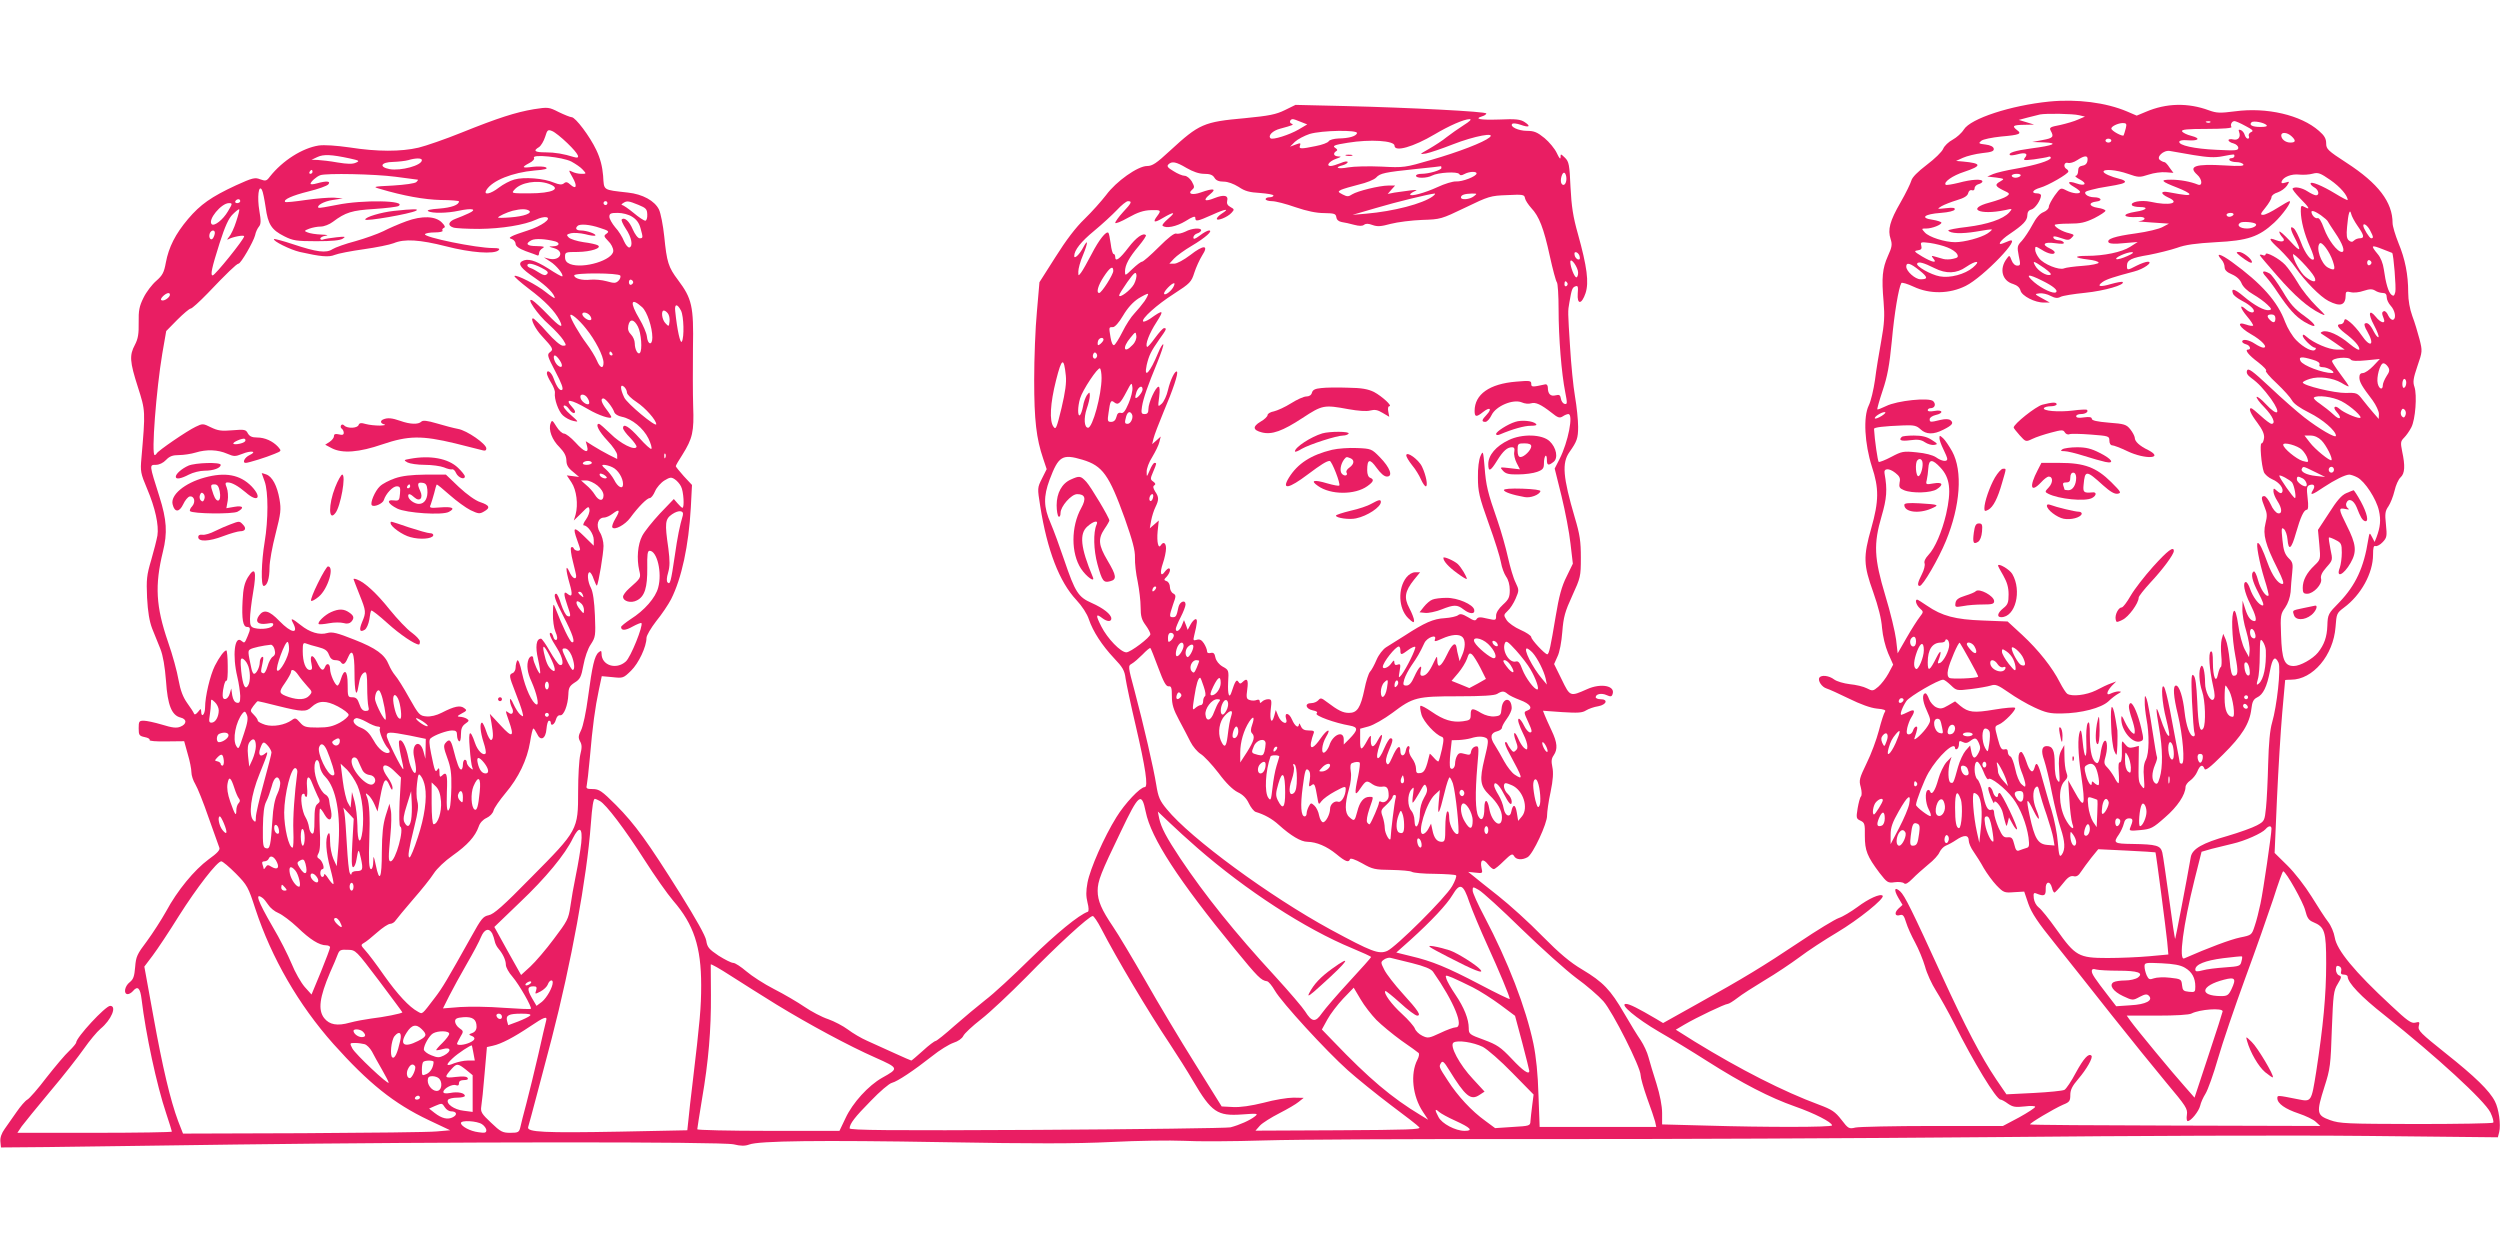 <?xml version="1.0" standalone="no"?>
<!DOCTYPE svg PUBLIC "-//W3C//DTD SVG 20010904//EN"
 "http://www.w3.org/TR/2001/REC-SVG-20010904/DTD/svg10.dtd">
<svg version="1.0" xmlns="http://www.w3.org/2000/svg"
 width="1280pt" height="640pt" viewBox="0 0 1280 640"
 preserveAspectRatio="xMidYMid meet">
<g transform="translate(0,640) scale(0.1,-0.1)"
fill="#e91e63" stroke="none">
<path d="M10492 5880 c-198 -20 -402 -87 -437 -143 -11 -18 -37 -41 -57 -52
-21 -11 -43 -32 -49 -47 -6 -15 -44 -52 -84 -82 -46 -35 -75 -64 -79 -81 -4
-14 -28 -64 -55 -111 -55 -95 -67 -140 -51 -188 9 -28 7 -41 -14 -87 -28 -63
-33 -110 -22 -234 6 -72 4 -112 -12 -200 -11 -60 -26 -150 -32 -200 -7 -49
-21 -109 -32 -131 -29 -59 -21 -196 16 -313 37 -111 36 -177 -3 -315 -42 -147
-40 -189 10 -328 26 -74 42 -137 45 -183 4 -43 16 -93 31 -129 l26 -59 -24
-45 c-13 -24 -37 -55 -52 -68 -27 -23 -30 -23 -59 -8 -17 9 -56 18 -87 21 -32
4 -66 14 -80 24 -26 20 -66 25 -76 9 -9 -15 13 -48 37 -55 13 -4 64 -27 115
-52 59 -29 111 -48 143 -51 36 -3 48 -8 41 -16 -5 -6 -19 -49 -31 -96 -12 -46
-40 -122 -63 -168 -37 -77 -40 -87 -30 -122 6 -23 6 -43 1 -48 -5 -5 -12 -32
-17 -61 -8 -49 -7 -53 15 -63 21 -10 23 -17 22 -78 0 -75 12 -105 75 -189 39
-50 43 -53 78 -48 20 3 42 0 47 -5 8 -8 21 0 44 23 18 19 55 51 81 73 27 21
52 49 57 62 6 13 20 29 32 34 13 5 37 18 53 29 41 28 65 27 65 -3 0 -12 11
-38 25 -57 13 -19 37 -56 52 -84 16 -27 45 -67 65 -88 36 -37 40 -39 90 -35
l52 3 21 -62 c17 -48 48 -95 137 -205 63 -79 193 -242 288 -363 96 -121 223
-278 283 -350 100 -119 108 -132 104 -162 -3 -19 -1 -33 4 -33 17 0 57 50 64
79 3 15 15 42 27 61 12 19 41 100 64 180 23 80 86 265 139 410 54 146 118 329
144 407 25 79 48 143 51 142 14 -1 103 -159 113 -201 9 -37 18 -50 40 -59 60
-25 67 -46 67 -213 0 -160 -15 -319 -51 -553 -25 -156 -24 -155 -94 -141 -106
21 -105 21 -105 5 0 -27 40 -55 109 -78 36 -12 76 -31 88 -43 l23 -21 -741 2
c-407 1 -743 3 -745 6 -5 5 121 80 169 101 33 13 37 19 37 50 0 26 10 46 41
82 42 49 77 110 67 119 -14 14 -39 -13 -79 -86 -23 -44 -50 -84 -59 -89 -9 -5
-80 -12 -157 -16 l-140 -7 -52 76 c-78 116 -158 269 -281 537 -151 330 -188
405 -211 426 -29 26 -34 10 -10 -32 l22 -37 -21 -19 c-23 -22 -18 -42 9 -33
14 4 20 -4 30 -37 7 -24 28 -70 46 -103 18 -33 41 -89 51 -123 9 -35 35 -91
56 -124 21 -33 64 -110 95 -171 96 -192 214 -387 236 -387 5 0 22 -9 38 -21
25 -17 38 -19 84 -14 32 4 55 3 55 -2 0 -5 -37 -29 -82 -54 l-83 -44 -360 0
c-198 0 -376 -4 -395 -8 -33 -8 -37 -6 -72 40 -32 41 -48 52 -115 77 -181 67
-403 180 -636 323 l-97 61 44 26 c63 37 208 106 222 106 6 0 28 14 49 30 21
17 84 57 140 91 56 33 136 87 178 118 42 32 129 89 193 127 109 65 246 175
233 188 -12 12 -72 -15 -129 -58 -33 -24 -76 -50 -95 -56 -20 -7 -111 -62
-203 -124 -186 -124 -279 -181 -527 -319 l-170 -95 -35 21 c-92 54 -137 77
-155 77 -36 0 52 -74 170 -143 61 -35 171 -102 246 -150 181 -115 321 -187
449 -232 100 -35 190 -81 190 -97 0 -10 -340 -10 -643 -1 l-227 6 0 58 c0 37
-11 93 -29 151 -16 51 -35 112 -41 136 -6 24 -24 62 -39 85 -16 23 -55 86 -86
140 -69 119 -107 159 -214 223 -61 36 -115 81 -205 172 -66 68 -168 160 -225
205 -57 45 -115 91 -129 103 l-25 20 38 -4 c37 -4 37 -4 30 26 -8 40 8 49 33
17 11 -14 24 -25 30 -25 6 0 29 19 52 42 37 36 44 39 52 25 10 -19 40 -22 69
-6 27 14 102 175 100 214 0 17 7 70 18 120 13 63 15 100 9 128 -6 29 -5 43 7
60 21 31 19 64 -11 127 -14 30 -30 65 -35 78 l-9 23 98 -7 c80 -5 103 -4 123
9 13 8 41 18 62 21 43 8 52 36 12 36 -14 0 -25 5 -25 10 0 17 30 23 56 11 20
-9 26 -8 30 4 17 44 -59 59 -131 26 -86 -38 -86 -39 -129 50 l-39 79 17 38
c11 21 21 75 25 127 6 77 14 104 51 185 42 92 44 98 44 195 0 83 -5 118 -31
205 -61 208 -67 280 -27 336 38 54 44 70 44 129 0 33 -7 103 -16 155 -9 52
-20 165 -25 250 -12 187 -12 186 -4 230 12 70 15 78 31 84 13 5 15 -1 12 -37
-4 -58 20 -57 40 2 18 55 8 134 -39 303 -25 88 -33 141 -38 240 -5 114 -8 130
-28 150 -22 21 -23 22 -23 3 0 -13 -7 -5 -19 21 -10 22 -39 57 -63 77 -37 30
-53 37 -90 37 -44 0 -90 22 -75 36 4 4 23 2 43 -5 44 -16 54 -8 20 14 -21 14
-45 17 -131 13 -99 -3 -130 3 -85 17 11 3 20 10 20 14 0 10 -392 30 -721 38
l-256 6 -55 -27 c-45 -22 -80 -29 -204 -41 -212 -19 -234 -29 -384 -167 -69
-64 -90 -78 -117 -78 -47 0 -158 -78 -210 -149 -24 -31 -73 -86 -110 -122 -45
-43 -95 -109 -149 -195 l-82 -129 -13 -150 c-8 -82 -14 -240 -14 -350 0 -207
11 -300 46 -403 l18 -54 -24 -48 c-24 -48 -24 -48 -9 -142 36 -227 98 -387
185 -480 29 -31 55 -71 64 -99 21 -62 67 -133 129 -199 44 -46 54 -63 59 -104
4 -27 27 -136 52 -242 50 -215 65 -314 46 -314 -23 0 -102 -84 -145 -154 -63
-101 -135 -265 -148 -335 -8 -43 -8 -70 0 -102 7 -26 7 -45 2 -47 -46 -16
-162 -111 -295 -241 -88 -87 -191 -182 -230 -211 -38 -30 -109 -89 -158 -132
-48 -43 -92 -78 -97 -78 -5 0 -35 -22 -65 -50 -30 -27 -57 -50 -59 -50 -2 0
-41 17 -87 38 -46 21 -109 49 -139 63 -30 13 -74 39 -99 58 -24 18 -70 42
-101 53 -31 10 -86 39 -121 63 -35 24 -105 65 -156 91 -51 26 -114 67 -142 91
-27 23 -57 43 -67 43 -10 0 -43 17 -75 37 -49 33 -58 43 -63 77 -4 25 -52 110
-133 240 -167 266 -231 355 -329 454 -73 73 -87 82 -119 82 -30 0 -35 3 -31
18 2 9 10 73 16 142 14 163 27 258 46 347 l15 71 55 -5 c54 -6 56 -5 95 33 39
38 79 123 79 168 0 12 23 51 50 86 28 34 62 85 76 112 54 107 90 274 101 469
l6 116 -42 45 c-22 25 -41 48 -41 51 0 4 15 30 34 59 52 83 60 118 55 248 -2
63 -2 198 -1 300 4 212 -5 251 -77 347 -49 65 -57 91 -70 222 -6 57 -18 119
-27 138 -22 45 -84 79 -159 87 -131 15 -122 9 -127 86 -4 47 -14 88 -35 132
-33 70 -107 168 -126 168 -7 0 -37 12 -66 26 -51 26 -55 26 -127 15 -94 -16
-182 -44 -371 -120 -84 -34 -183 -68 -220 -77 -90 -21 -212 -21 -352 1 -70 10
-131 14 -159 10 -84 -13 -185 -77 -250 -159 -17 -23 -22 -24 -50 -14 -27 11
-40 7 -124 -31 -127 -59 -182 -98 -245 -172 -65 -77 -99 -144 -114 -224 -9
-50 -17 -65 -49 -93 -21 -18 -51 -57 -65 -86 -22 -44 -26 -66 -25 -127 1 -58
-3 -83 -19 -114 -29 -54 -27 -86 15 -217 39 -122 39 -121 18 -365 -6 -66 -4
-77 29 -155 42 -99 61 -187 53 -240 -4 -22 -18 -78 -32 -126 -23 -77 -25 -99
-21 -192 4 -74 12 -121 26 -158 12 -28 30 -76 42 -104 14 -36 23 -90 29 -165
8 -123 29 -176 75 -187 33 -8 32 -34 -2 -47 -20 -8 -42 -5 -94 11 -37 11 -79
20 -93 20 -24 0 -26 -4 -26 -39 0 -35 3 -39 31 -45 17 -3 28 -10 25 -15 -3 -5
34 -8 86 -7 l91 1 18 -65 c11 -36 19 -78 19 -94 0 -16 9 -43 20 -61 11 -18 42
-95 68 -171 27 -77 52 -146 55 -154 5 -11 -10 -28 -55 -60 -73 -54 -160 -159
-218 -267 -24 -43 -68 -111 -98 -152 -50 -66 -56 -79 -60 -132 -4 -48 -9 -63
-28 -78 -26 -20 -33 -61 -10 -61 7 0 19 7 26 15 25 30 38 17 45 -42 21 -176
77 -438 126 -584 16 -48 29 -90 29 -93 0 -3 -178 -6 -396 -6 l-395 0 22 33
c13 17 78 98 146 179 68 80 145 179 173 219 28 40 66 86 85 102 55 45 85 117
49 117 -24 0 -174 -162 -174 -188 0 -4 -16 -24 -36 -43 -20 -18 -72 -80 -116
-136 -43 -57 -88 -108 -98 -113 -11 -6 -35 -34 -55 -63 -20 -28 -48 -68 -61
-87 -16 -22 -24 -45 -22 -65 l3 -30 235 2 c129 2 564 7 965 13 1074 14 2488
15 2551 1 37 -9 58 -9 80 -1 49 19 363 23 999 12 461 -8 670 -8 855 1 135 7
301 9 370 6 69 -4 256 -3 415 2 160 5 790 8 1400 7 611 -1 1664 4 2340 10 706
7 1516 10 1902 6 l672 -7 7 27 c9 38 -2 119 -22 157 -27 54 -102 127 -252 246
-129 103 -143 117 -138 139 6 22 4 24 -18 18 -20 -5 -40 9 -124 88 -187 173
-278 284 -288 348 -4 25 -19 61 -34 80 -15 19 -53 78 -85 130 -33 53 -87 123
-124 159 l-65 64 12 276 c7 152 19 350 27 441 8 91 15 166 15 168 0 1 14 2 30
2 112 0 217 125 228 270 5 68 6 71 43 99 87 64 149 176 149 271 0 36 3 48 13
44 7 -2 24 7 36 20 22 23 23 31 17 91 -6 55 -4 69 13 93 10 15 24 50 31 79 6
28 20 59 31 69 22 20 24 59 8 133 -9 45 -8 52 10 70 11 11 28 35 37 53 21 40
30 165 16 207 -9 25 -6 44 15 106 26 75 26 78 11 138 -9 34 -25 88 -37 119
-13 36 -21 81 -21 120 0 93 -16 172 -50 254 -16 40 -30 86 -30 102 0 107 -73
203 -235 308 -97 63 -105 71 -105 100 0 24 -9 40 -37 64 -92 81 -267 122 -430
100 -77 -10 -94 -9 -133 5 -108 40 -219 37 -322 -7 l-48 -20 -49 21 c-108 46
-257 65 -399 51z m153 -70 l30 -7 -35 -15 c-19 -9 -61 -21 -92 -28 -52 -10
-57 -13 -48 -30 17 -31 12 -37 -42 -47 l-53 -10 60 -2 c78 -3 51 -16 -66 -31
-82 -11 -119 -23 -108 -34 3 -3 20 -1 39 4 39 11 56 4 38 -17 -11 -14 -7 -15
46 -9 33 5 65 10 73 13 7 3 13 1 13 -5 0 -14 -78 -38 -180 -56 -47 -8 -98 -20
-115 -27 l-30 -13 45 -5 c43 -6 44 -7 23 -19 -31 -17 -29 -25 13 -46 35 -16
36 -18 18 -31 -11 -8 -50 -22 -87 -32 -122 -32 -53 -66 78 -39 40 9 40 9 22
-12 -31 -34 -111 -61 -216 -74 -55 -6 -98 -15 -96 -18 10 -16 68 -18 142 -6
43 8 80 13 81 11 2 -2 -8 -11 -23 -21 -33 -21 -117 -44 -165 -44 -52 0 -134
26 -155 50 -18 20 -18 20 8 20 29 0 77 19 77 30 0 4 -21 11 -46 15 -65 9 -42
29 43 35 40 3 68 10 71 17 3 10 -9 11 -45 7 -46 -5 -47 -5 -23 10 14 8 49 22
79 31 37 11 55 22 58 36 3 12 11 18 19 15 8 -3 14 1 14 10 0 9 9 18 20 21 11
3 20 9 20 14 0 14 -56 11 -122 -7 -33 -8 -63 -13 -66 -10 -13 13 35 47 94 66
93 31 92 44 -6 53 l-35 3 35 16 c20 9 64 20 98 24 50 5 62 10 60 23 -2 10 -17
18 -42 21 -35 4 -38 6 -22 19 9 8 55 17 102 22 94 8 108 14 81 33 -27 21 -21
26 36 27 l52 1 -39 12 -40 12 45 12 c24 6 53 13 64 16 33 6 168 4 200 -4z
m-3985 -34 l33 -13 -44 -26 c-46 -27 -134 -55 -144 -45 -14 14 11 39 49 49 67
18 73 21 58 26 -13 5 -7 23 7 23 5 0 23 -6 41 -14z m834 -17 c-27 -17 -66 -45
-87 -61 -20 -17 -61 -43 -90 -60 -51 -29 -51 -29 -16 -24 20 4 82 25 138 47
110 43 223 64 187 35 -31 -25 -154 -73 -299 -115 -134 -39 -139 -40 -254 -34
-65 3 -142 1 -170 -4 -53 -10 -75 -1 -28 11 14 4 25 11 25 16 0 6 -16 4 -36
-5 -20 -8 -43 -15 -51 -15 -26 0 -7 25 28 37 26 9 29 12 12 12 -24 1 -30 15
-12 27 8 4 7 9 -2 15 -20 12 -10 17 61 28 115 19 240 11 240 -15 0 -34 97 -6
205 58 76 45 149 77 179 78 13 0 2 -11 -30 -31z m3823 15 c-3 -3 -12 -4 -19
-1 -8 3 -5 6 6 6 11 1 17 -2 13 -5z m180 -19 c37 -19 43 -26 29 -31 -9 -4 -15
-13 -12 -20 3 -8 1 -14 -5 -14 -6 0 -13 9 -16 19 -3 11 -12 22 -20 25 -11 4
-13 2 -9 -9 10 -27 -4 -45 -30 -39 -13 3 -24 2 -24 -4 0 -5 11 -13 25 -16 14
-4 25 -14 25 -23 0 -14 -13 -15 -112 -10 -113 5 -195 23 -190 42 2 6 19 9 39
7 59 -5 74 9 24 22 -25 6 -46 17 -49 24 -3 9 27 12 128 12 85 0 129 4 125 10
-7 12 2 30 16 30 5 0 31 -11 56 -25z m107 5 c7 -7 -4 -10 -31 -10 -41 0 -60
10 -45 24 9 9 63 -1 76 -14z m-720 -17 c-4 -16 -9 -31 -11 -36 -5 -8 -63 23
-63 35 0 11 33 27 58 28 19 0 22 -4 16 -27z m-7979 -76 c59 -57 71 -83 33 -71
-51 16 -96 24 -145 24 -56 0 -65 8 -33 27 10 7 24 30 31 52 11 36 14 39 36 30
13 -5 48 -33 78 -62z m4043 51 c-6 -16 -41 -26 -95 -27 -23 -1 -46 -7 -50 -14
-4 -8 -35 -19 -67 -25 -77 -16 -87 -15 -80 3 5 13 2 14 -22 5 l-29 -11 25 25
c14 13 48 31 75 40 63 19 249 22 243 4z m4784 -15 c24 -22 23 -33 -5 -33 -25
0 -47 17 -47 37 0 18 30 16 52 -4z m-922 -23 c0 -5 -7 -10 -15 -10 -8 0 -15 5
-15 10 0 6 7 10 15 10 8 0 15 -4 15 -10z m421 -74 c74 -12 108 -14 149 -6 64
12 60 12 60 0 0 -5 -7 -10 -16 -10 -8 0 -12 -4 -9 -10 3 -5 19 -10 35 -10 16
0 32 -5 36 -12 5 -8 -19 -10 -95 -5 -151 9 -190 -4 -141 -48 26 -23 28 -60 3
-50 -37 15 -90 25 -137 25 -59 0 -53 -8 32 -41 34 -13 62 -28 62 -33 0 -8 -21
-6 -107 10 -42 8 -43 -8 -2 -27 66 -29 7 -44 -91 -22 -47 10 -105 -1 -94 -18
3 -5 21 -9 40 -9 48 0 34 -16 -21 -24 -77 -12 -68 -32 13 -27 17 2 32 -2 32
-8 0 -6 -12 -12 -27 -13 -16 -1 13 -4 62 -7 l90 -6 -32 -17 c-17 -10 -79 -25
-138 -33 -110 -15 -150 -29 -139 -46 4 -7 32 -9 78 -4 l71 6 -39 -25 c-43 -27
-133 -46 -221 -46 -70 0 -67 -10 7 -19 29 -3 53 -10 53 -16 0 -5 -36 -13 -80
-16 -44 -3 -88 -9 -97 -13 -24 -11 -105 21 -128 52 -11 14 -20 33 -20 44 0 19
1 19 34 -1 34 -22 66 -27 66 -13 0 5 -11 14 -25 20 -44 20 -30 35 26 27 37 -5
50 -4 45 4 -4 6 -16 11 -26 11 -10 0 -22 5 -25 10 -8 13 4 13 44 -1 27 -10 36
-9 48 4 15 14 13 16 -13 23 -33 7 -74 31 -74 42 0 4 33 7 73 7 59 0 82 5 130
28 31 16 57 33 57 38 0 5 -18 12 -40 15 -45 7 -49 27 -7 32 35 4 25 22 -12 22
-16 0 -34 6 -41 14 -9 12 -5 16 27 24 21 6 56 13 78 16 75 12 95 18 95 26 0 4
-12 11 -27 14 -45 11 -83 28 -83 37 0 15 65 10 125 -11 54 -19 60 -19 106 -4
27 9 66 14 88 12 l39 -3 -20 27 c-10 16 -22 28 -26 28 -4 0 -14 4 -22 10 -23
14 17 53 50 47 14 -2 68 -12 121 -21z m-9441 -17 c50 -11 53 -13 32 -22 -17
-8 -44 -7 -93 1 -38 7 -84 12 -102 13 l-32 1 30 14 c32 15 71 13 165 -7z
m1135 -16 c22 -12 49 -30 59 -42 19 -21 19 -21 -8 -21 -15 0 -36 5 -47 11 -19
10 -19 8 3 -30 25 -44 19 -64 -12 -36 -15 14 -23 15 -33 6 -11 -8 -23 -7 -51
4 -51 22 -153 30 -202 16 -23 -6 -58 -25 -79 -41 -43 -34 -83 -42 -64 -12 30
48 133 89 246 99 55 4 70 9 58 16 -10 5 -39 6 -66 3 -57 -8 -61 -3 -19 19 18
9 28 21 24 27 -12 20 146 4 191 -19z m7763 5 c-2 -15 -11 -24 -25 -26 -17 -3
-23 -10 -23 -28 0 -13 -6 -24 -12 -24 -7 -1 2 -9 21 -19 40 -21 27 -36 -18
-20 -43 15 -51 4 -12 -18 17 -10 31 -21 31 -25 0 -13 -39 -9 -70 7 -29 15 -30
15 -60 -26 -16 -23 -30 -49 -30 -58 0 -9 -12 -21 -27 -27 -19 -7 -38 -29 -57
-65 -16 -30 -40 -66 -54 -82 -24 -25 -25 -30 -16 -77 10 -46 9 -50 -8 -50 -11
0 -23 11 -29 28 -10 26 -11 27 -25 7 -39 -52 -23 -113 33 -129 21 -7 34 -18
38 -34 7 -27 74 -62 120 -61 l30 0 -40 22 c-39 21 -39 22 -13 25 15 2 41 -4
57 -13 23 -12 36 -13 51 -5 10 6 68 15 127 21 98 10 205 41 191 55 -4 3 -30
-2 -59 -10 -57 -17 -76 -13 -44 10 19 14 60 27 162 54 48 12 100 49 70 50 -10
0 -35 -9 -57 -20 -48 -25 -50 -25 -50 -1 0 30 22 41 113 56 46 9 111 25 143
36 43 16 96 23 200 29 162 8 219 27 298 100 43 40 93 110 78 110 -4 0 -32 -16
-62 -35 -30 -19 -62 -35 -73 -35 -16 0 -14 5 12 37 17 21 31 45 31 53 0 9 14
20 32 25 17 6 38 21 47 34 15 23 14 23 -8 16 -17 -5 -22 -4 -19 6 8 23 51 40
91 35 21 -2 52 0 69 5 27 7 38 3 90 -33 50 -35 88 -79 88 -102 0 -3 -28 11
-62 32 -69 42 -128 66 -128 52 0 -5 9 -14 20 -20 22 -12 27 -40 8 -40 -7 0
-26 9 -43 20 -29 19 -66 26 -77 15 -3 -3 14 -25 38 -50 48 -48 55 -62 24 -45
-18 10 -20 8 -20 -22 1 -49 18 -116 47 -181 14 -31 23 -60 20 -64 -13 -13 -45
29 -66 86 -12 32 -28 64 -36 71 -20 17 -20 -1 0 -40 41 -79 36 -86 -19 -25
-31 33 -55 55 -56 48 0 -6 7 -18 15 -27 20 -20 3 -29 -31 -16 -43 17 -39 5 17
-46 28 -27 65 -69 82 -94 47 -68 127 -150 169 -171 62 -32 88 -22 88 32 0 16
5 18 26 13 14 -4 44 -1 66 7 31 10 44 10 59 1 10 -7 28 -12 39 -12 14 0 20 -7
20 -22 0 -12 9 -31 20 -43 23 -24 30 -66 13 -72 -7 -3 -18 7 -25 21 -6 15 -16
25 -22 23 -12 -5 -12 -11 -1 -39 11 -28 -16 -22 -41 10 -35 43 -41 16 -9 -43
16 -30 26 -57 23 -61 -4 -3 -14 9 -24 28 -18 36 -33 50 -46 41 -5 -2 0 -20 12
-39 41 -72 17 -88 -29 -20 -17 25 -43 54 -58 66 -24 19 -28 20 -31 6 -2 -9
-10 -16 -18 -16 -24 0 -16 -16 21 -45 48 -36 75 -66 75 -83 0 -8 -21 3 -51 28
-53 45 -113 72 -138 62 -12 -5 -12 -7 3 -16 10 -6 39 -26 64 -43 l47 -33 -41
0 c-40 0 -119 34 -156 67 -12 11 -18 12 -18 4 0 -14 48 -61 62 -61 5 0 7 -4 3
-9 -10 -17 -60 8 -98 47 -20 20 -45 62 -57 93 -38 104 -120 197 -273 308 -58
42 -86 49 -54 13 10 -10 17 -28 17 -40 0 -14 11 -26 38 -37 25 -11 42 -28 49
-46 7 -17 29 -39 59 -56 26 -15 59 -39 73 -53 22 -21 23 -25 9 -28 -23 -4 -74
23 -131 71 -46 39 -66 44 -54 13 3 -8 21 -22 39 -32 38 -19 68 -43 68 -56 0
-13 -22 -9 -42 9 -34 30 -29 6 7 -37 20 -23 33 -45 31 -47 -3 -3 -19 -1 -35 5
-54 19 -37 -14 24 -49 55 -31 90 -69 63 -69 -7 0 -26 9 -43 20 -31 21 -65 26
-65 11 0 -5 9 -11 20 -14 20 -5 28 -27 10 -27 -19 0 2 -28 52 -65 28 -22 46
-41 40 -43 -6 -2 18 -31 54 -64 36 -34 71 -73 79 -88 9 -17 40 -39 88 -63 69
-34 137 -93 137 -118 0 -15 -86 35 -162 94 -36 28 -116 98 -176 155 -90 84
-111 99 -117 85 -5 -13 2 -24 21 -38 37 -27 62 -54 102 -108 54 -77 36 -94
-28 -25 -21 23 -42 39 -46 36 -3 -4 14 -28 40 -54 43 -45 60 -84 36 -84 -6 0
-30 18 -54 40 -24 22 -46 40 -50 40 -15 0 -3 -29 32 -75 26 -35 36 -58 34 -77
-2 -16 -7 -28 -13 -28 -10 0 -1 -112 12 -147 5 -12 24 -29 43 -37 36 -15 62
-49 50 -67 -4 -7 -13 -4 -25 7 -18 16 -19 16 -19 -2 0 -10 9 -32 20 -49 25
-38 26 -68 3 -63 -10 2 -27 22 -37 46 -11 23 -25 42 -33 42 -17 0 -16 -12 2
-57 13 -31 14 -45 4 -84 -14 -55 -1 -106 62 -231 28 -56 35 -78 25 -78 -22 0
-53 44 -76 108 -25 69 -41 102 -50 102 -11 0 7 -97 34 -185 14 -43 23 -81 21
-84 -12 -11 -42 33 -54 79 -7 27 -17 48 -22 44 -17 -10 -8 -49 25 -111 22 -42
29 -63 21 -63 -18 0 -51 44 -65 86 -6 19 -16 34 -21 34 -18 0 -8 -52 21 -110
29 -58 37 -90 23 -90 -19 1 -34 20 -47 61 l-14 44 -1 -44 c-1 -24 8 -75 20
-113 11 -38 19 -83 17 -101 l-3 -32 -22 40 c-12 23 -27 78 -33 124 -8 54 -16
79 -22 73 -15 -15 -11 -136 7 -231 16 -83 14 -101 -9 -101 -9 0 -16 24 -20 78
-4 42 -13 91 -20 107 l-13 30 -8 -28 c-4 -16 -5 -53 -2 -83 3 -29 2 -56 -2
-59 -5 -2 -11 -19 -15 -37 -10 -51 -26 -15 -26 60 0 44 -3 61 -11 56 -13 -8
-7 -91 12 -176 10 -43 10 -61 2 -69 -15 -15 -43 39 -43 84 0 55 -11 101 -21
85 -13 -20 -10 -81 6 -128 16 -46 20 -166 6 -189 -17 -26 -26 12 -31 136 -4
85 -9 126 -19 135 -11 11 -13 -9 -8 -133 4 -80 9 -153 13 -162 3 -10 1 -17 -5
-17 -19 0 -38 53 -46 125 -8 75 -27 135 -44 135 -17 0 -13 -57 10 -150 25
-105 37 -250 20 -250 -6 0 -11 3 -11 7 0 3 -7 40 -15 82 -8 42 -24 126 -35
186 -12 61 -25 114 -31 119 -16 18 -10 -83 12 -166 11 -44 18 -82 15 -85 -7
-7 -27 35 -47 97 -22 69 -23 49 -4 -60 18 -102 19 -199 3 -251 -9 -31 -14 -37
-25 -28 -17 15 -17 51 1 94 8 18 12 35 10 38 -2 2 -13 65 -24 139 -11 74 -24
146 -29 159 -9 22 -10 21 -10 -12 -1 -20 4 -61 9 -90 15 -78 14 -175 -3 -209
-11 -20 -14 -49 -10 -92 4 -58 3 -62 -11 -44 -17 22 -18 27 -16 134 l1 73 -27
-7 c-21 -5 -30 -2 -44 16 -17 22 -17 21 -16 -36 1 -37 -3 -58 -10 -57 -7 1 -9
-17 -6 -53 2 -30 2 -54 -2 -54 -3 0 -13 14 -21 31 -9 16 -25 39 -36 50 -17 17
-18 24 -7 62 12 48 4 93 -12 67 -5 -8 -13 -37 -16 -63 -4 -28 -11 -46 -18 -44
-23 8 -36 55 -36 137 0 64 -3 81 -11 67 -6 -10 -9 -53 -7 -97 4 -95 -10 -91
-19 5 -4 48 -9 63 -14 50 -12 -31 -10 -111 6 -220 24 -167 18 -182 -34 -87
l-32 57 6 -97 c3 -54 10 -109 15 -124 17 -44 -12 -23 -37 26 -33 67 -34 159
-3 190 16 16 18 25 10 45 -6 15 -10 52 -10 83 l-1 57 -16 -29 c-11 -22 -14
-47 -10 -100 4 -61 3 -68 -9 -51 -9 11 -14 44 -14 85 0 68 -10 90 -41 90 -25
0 -30 -25 -13 -72 8 -24 27 -99 40 -168 14 -69 34 -151 45 -182 22 -67 24
-107 6 -133 -12 -16 -15 -8 -21 62 -3 44 -18 118 -32 164 -15 46 -35 119 -47
161 -21 79 -31 94 -40 58 -9 -34 -25 -22 -42 30 -9 28 -21 50 -26 50 -19 0
-19 -49 0 -98 12 -29 21 -60 21 -69 0 -14 -2 -14 -20 2 -11 10 -25 43 -32 78
-7 32 -18 62 -25 64 -7 3 -13 13 -13 23 0 12 -6 17 -18 13 -14 -3 -21 7 -34
57 -16 61 -16 61 5 70 28 10 93 78 84 86 -4 4 -51 0 -105 -9 -107 -18 -133
-15 -175 19 l-27 23 -36 -21 c-29 -17 -39 -19 -61 -9 -13 6 -30 25 -36 41 -6
17 -14 30 -18 30 -19 0 -17 -38 5 -85 23 -52 23 -54 6 -82 -21 -34 -75 -84
-68 -63 16 47 18 60 9 60 -5 0 -13 -9 -16 -20 -3 -11 -13 -20 -21 -20 -12 0
-14 7 -9 33 4 17 13 42 21 54 22 35 17 45 -16 28 -16 -8 -32 -15 -35 -15 -10
0 6 42 26 71 17 24 163 109 188 109 6 0 23 -13 39 -28 29 -28 30 -29 103 -20
41 5 86 13 102 18 24 8 36 3 91 -35 35 -25 95 -60 132 -77 58 -27 80 -32 139
-31 101 1 203 28 240 62 16 16 39 33 50 39 18 10 18 11 2 12 -10 0 -27 -5 -38
-10 -27 -15 -25 7 3 38 l23 23 -27 -10 c-15 -5 -49 -21 -77 -36 -49 -24 -123
-33 -147 -17 -6 4 -23 30 -37 57 -38 76 -110 167 -193 244 l-75 69 -127 5
c-141 5 -209 23 -286 76 -25 17 -47 31 -50 31 -13 0 -5 -28 14 -45 19 -17 19
-18 -1 -44 -11 -14 -42 -62 -67 -106 l-46 -80 -8 70 c-5 39 -29 140 -55 225
-58 193 -61 265 -19 408 26 89 30 135 15 217 -6 28 22 30 55 4 22 -17 27 -28
22 -49 -4 -24 -1 -30 23 -40 42 -17 138 -14 167 5 37 24 30 38 -16 30 -39 -7
-41 -6 -35 17 3 13 7 41 8 61 3 47 20 48 62 3 49 -52 57 -116 29 -239 -21 -89
-57 -174 -91 -209 -16 -17 -23 -33 -19 -43 3 -9 -3 -34 -14 -55 -22 -43 -25
-60 -11 -60 16 0 97 140 134 230 74 180 87 358 32 459 -16 28 -36 58 -46 67
-18 16 -19 16 -19 0 0 -9 9 -34 20 -56 11 -22 20 -44 20 -50 0 -16 -29 -12
-58 9 -17 11 -54 21 -99 25 -68 7 -76 5 -129 -23 -32 -17 -61 -28 -65 -26 -5
4 -21 113 -24 169 0 8 47 14 152 18 52 2 66 -1 86 -20 29 -27 66 -28 117 -2
46 23 54 34 37 48 -8 7 -26 8 -52 2 -53 -13 -55 -12 -55 4 0 8 14 17 30 21 43
9 38 29 -5 21 -22 -4 -35 -3 -35 4 0 5 6 10 14 10 22 0 30 20 14 36 -20 20
-185 3 -241 -25 -23 -11 -43 -19 -45 -17 -2 2 10 45 27 96 24 71 35 128 47
253 13 144 35 274 49 298 3 4 31 -4 63 -19 83 -39 184 -37 266 4 90 44 298
261 221 230 -8 -3 -22 -9 -30 -12 -33 -13 -12 17 33 47 71 48 92 70 92 97 0
16 7 26 20 29 20 5 50 50 50 73 0 5 -9 10 -20 10 -33 0 -23 18 16 29 40 11
144 71 144 83 0 4 -4 10 -10 13 -18 11 -11 37 8 31 9 -3 31 3 47 14 40 26 57
26 53 -2z m-8528 2 c0 -27 -107 -56 -165 -46 -57 11 -45 36 18 37 28 1 63 5
77 9 36 11 70 12 70 0z m3915 -40 c33 -19 64 -30 90 -30 29 0 44 -5 53 -20 8
-14 23 -20 47 -20 22 0 51 -11 77 -27 32 -22 56 -28 109 -31 38 -3 69 -8 69
-13 0 -5 -9 -9 -20 -9 -11 0 -20 -4 -20 -10 0 -5 15 -10 33 -10 18 0 72 -14
120 -31 59 -20 107 -30 147 -30 52 -1 59 -3 62 -21 2 -14 12 -22 28 -25 14 -2
42 -8 63 -14 27 -7 42 -7 51 0 9 7 22 7 43 -1 25 -9 43 -8 94 6 35 9 107 18
160 20 95 3 98 4 221 63 120 58 129 61 214 64 82 4 89 3 92 -16 2 -11 17 -33
32 -50 40 -42 64 -103 95 -246 15 -68 31 -128 36 -134 5 -5 9 -68 9 -140 0
-145 15 -328 34 -423 11 -56 11 -63 -3 -60 -9 2 -17 14 -19 26 -3 19 -8 23
-27 18 -26 -7 -40 7 -40 39 0 12 -6 19 -14 17 -67 -15 -71 -14 -71 3 0 16 -8
17 -77 11 -137 -11 -213 -65 -213 -150 0 -32 9 -33 44 -5 34 27 47 17 18 -14
-26 -27 -28 -37 -7 -37 9 0 23 16 32 35 22 46 110 83 154 65 15 -7 37 -9 48
-5 23 7 50 -5 105 -48 32 -26 41 -29 57 -19 10 7 23 12 29 12 27 0 -1 -144
-45 -230 l-25 -49 35 -141 c19 -78 40 -187 46 -244 l12 -102 -32 -66 c-25 -49
-39 -101 -56 -204 -26 -156 -34 -194 -43 -194 -12 0 -82 75 -82 88 0 7 -25 24
-55 37 -30 13 -62 36 -71 50 -16 25 -16 27 5 47 13 11 31 40 41 63 18 42 18
44 0 82 -11 21 -28 79 -39 128 -11 50 -35 135 -54 190 -50 143 -59 179 -66
275 -7 82 -8 84 -21 55 -8 -18 -14 -62 -13 -110 0 -71 6 -98 55 -235 31 -85
59 -175 63 -200 4 -25 16 -57 26 -72 12 -16 19 -43 19 -69 0 -36 -5 -48 -35
-75 -22 -20 -35 -41 -35 -56 0 -25 -1 -25 -46 -15 -36 9 -47 8 -54 -3 -6 -10
-15 -8 -44 10 -29 17 -40 19 -51 10 -8 -6 -38 -13 -68 -15 -58 -3 -103 -23
-206 -90 -36 -23 -79 -50 -94 -59 -16 -10 -38 -38 -49 -64 -11 -26 -26 -54
-34 -62 -7 -8 -20 -48 -28 -89 -20 -95 -37 -121 -79 -121 -31 0 -54 11 -115
57 -26 20 -31 21 -42 8 -7 -8 -23 -15 -36 -15 -36 0 -30 -29 7 -37 21 -4 27
-9 20 -16 -11 -11 94 -49 170 -62 44 -8 43 -22 -3 -69 l-28 -28 0 26 c0 49
-57 25 -74 -31 -4 -11 -13 -27 -21 -33 -23 -19 -19 38 5 78 28 46 5 40 -28 -8
-35 -51 -56 -60 -50 -23 3 16 9 36 13 46 6 14 2 17 -24 17 -23 0 -34 6 -41 23
-5 12 -9 16 -9 10 -2 -25 -21 -12 -36 23 -15 36 -41 39 -30 3 11 -34 -25 -22
-40 14 l-13 32 -7 -27 c-13 -49 -25 -30 -19 27 6 50 5 55 -13 55 -10 0 -24 -5
-31 -12 -9 -9 -12 -9 -12 1 0 8 -6 11 -16 7 -9 -4 -25 -4 -36 0 -16 5 -18 12
-12 55 7 49 -1 60 -24 37 -10 -10 -15 -10 -22 2 -9 14 -17 1 -34 -52 -12 -39
-21 -15 -18 47 4 64 3 65 -28 82 -19 11 -33 29 -37 46 -4 22 -10 27 -24 24
-12 -3 -19 0 -19 9 0 8 -7 26 -16 40 -12 18 -22 23 -37 18 -17 -5 -19 -3 -13
21 16 65 18 85 8 85 -6 0 -18 -12 -26 -27 l-15 -28 -9 25 -10 25 -11 -27 c-10
-27 -31 -39 -31 -18 0 6 11 33 25 60 14 27 25 56 25 65 0 26 -29 16 -36 -12
-10 -48 -13 -53 -29 -53 -19 0 -19 5 1 65 16 44 16 48 0 57 -9 5 -16 20 -16
32 0 13 -7 27 -16 30 -16 6 -16 8 0 24 16 19 22 42 10 42 -4 0 -13 -8 -20 -17
-21 -30 -27 -6 -10 43 9 26 16 60 16 76 0 28 -13 37 -26 17 -13 -22 -22 14
-17 70 l6 56 -23 -20 -23 -20 7 40 c4 22 14 53 22 69 18 37 18 51 -2 80 -10
17 -12 26 -4 31 8 5 6 11 -5 19 -16 11 -16 15 -1 50 19 45 19 46 7 46 -5 0
-16 -17 -24 -37 -16 -37 -16 -37 -16 -9 -1 16 12 51 29 77 16 27 33 61 36 76
l7 28 -22 -20 -22 -19 7 29 c4 17 27 77 51 135 49 115 77 199 69 207 -9 9 -34
-42 -46 -94 -6 -28 -21 -60 -32 -70 -20 -18 -20 -18 -13 35 4 33 3 52 -3 52
-15 0 -52 -82 -52 -113 0 -20 -5 -27 -19 -27 -17 0 -19 5 -14 38 7 44 29 106
78 225 20 49 34 91 31 94 -3 3 -15 -16 -26 -43 -42 -102 -75 -138 -59 -63 12
50 21 69 65 132 37 51 39 57 24 57 -6 0 -26 -23 -46 -50 -20 -28 -39 -49 -41
-46 -11 11 11 69 48 126 41 64 36 67 -34 17 -16 -10 -31 -16 -34 -13 -12 12
70 86 158 142 82 53 89 60 104 108 9 28 27 67 40 88 36 55 8 56 -61 2 -33 -25
-68 -44 -82 -44 l-25 0 24 26 c13 14 54 44 90 65 71 42 112 79 89 79 -7 0 -28
-11 -47 -26 -24 -18 -33 -21 -33 -10 0 8 9 18 20 21 11 3 20 11 20 16 0 14
-48 11 -81 -7 -17 -8 -38 -13 -46 -10 -10 4 -41 -20 -90 -69 -41 -41 -80 -75
-86 -75 -6 0 -28 -17 -49 -37 -37 -36 -38 -36 -38 -13 0 33 21 72 71 131 23
28 39 52 36 55 -14 14 -50 -12 -89 -63 -45 -59 -68 -76 -68 -49 0 9 -4 16 -9
16 -4 0 -11 23 -14 51 -4 29 -9 54 -12 57 -11 11 -48 -35 -86 -109 -22 -42
-46 -85 -54 -95 -14 -18 -14 -18 -14 6 0 14 10 52 24 84 26 63 27 88 1 39 -18
-35 -46 -62 -46 -44 0 30 35 74 102 129 40 33 92 81 116 106 23 25 49 46 57
46 23 0 19 -9 -25 -56 -22 -24 -40 -49 -40 -55 0 -6 30 6 67 27 48 27 79 37
115 38 52 2 55 -1 33 -30 -25 -33 -16 -37 29 -10 58 34 69 32 27 -4 -19 -16
-32 -32 -29 -35 16 -17 72 -5 118 23 36 23 50 27 50 17 0 -21 9 -19 86 15 70
32 93 34 49 6 -14 -9 -25 -21 -25 -26 0 -14 55 8 75 30 16 17 15 19 -5 30 -15
8 -20 18 -17 31 8 29 -16 34 -64 15 -52 -21 -62 -12 -24 19 36 29 19 33 -46
10 -44 -16 -71 -8 -45 14 13 11 12 16 -2 42 -10 16 -26 29 -37 29 -11 0 -37
11 -57 24 -29 17 -35 25 -26 34 18 18 39 14 93 -18z m1305 0 c0 -11 -64 -30
-102 -30 -16 0 -28 -4 -28 -10 0 -14 56 -13 82 1 30 16 130 22 139 8 5 -8 12
-8 27 0 24 13 62 15 62 3 0 -15 -73 -43 -105 -41 -16 1 -59 -12 -95 -29 -65
-30 -140 -50 -140 -38 0 4 10 11 23 17 17 7 12 8 -23 4 -25 -3 -61 -8 -80 -11
l-35 -7 19 22 19 21 -34 0 c-46 0 -159 -28 -186 -45 -18 -12 -25 -13 -48 -1
-25 13 -26 15 -9 24 11 5 51 17 91 27 39 9 79 25 89 36 20 22 43 27 206 44 68
7 124 13 126 14 1 0 2 -3 2 -9z m-5780 -20 c0 -5 -5 -10 -11 -10 -5 0 -7 5 -4
10 3 6 8 10 11 10 2 0 4 -4 4 -10z m6420 -35 c0 -27 -15 -41 -25 -25 -10 16 4
62 15 55 6 -3 10 -17 10 -30z m-5995 10 c61 -8 112 -15 114 -15 3 0 0 -5 -7
-12 -7 -7 -57 -14 -120 -18 -102 -5 -105 -6 -67 -17 121 -36 228 -55 312 -57
51 0 93 -4 93 -7 0 -18 -38 -32 -101 -37 -44 -3 -66 -8 -57 -13 18 -12 98 -11
157 2 70 15 97 8 51 -13 -19 -9 -50 -22 -67 -28 -38 -14 -43 -35 -12 -45 12
-4 72 -7 133 -7 114 1 232 20 292 48 18 9 41 14 51 12 31 -6 -25 -46 -95 -68
-35 -11 -71 -24 -80 -29 -16 -9 -16 -10 1 -16 9 -4 17 -15 17 -24 0 -11 17
-24 52 -37 29 -10 56 -20 60 -22 4 -2 8 3 8 12 0 8 8 20 18 25 13 8 7 10 -30
11 -51 0 -61 12 -27 30 19 10 72 7 122 -6 27 -8 20 -24 -10 -25 -27 -1 -27 -1
5 -10 54 -16 31 -66 -25 -54 l-28 7 32 -21 c31 -19 70 -67 62 -76 -3 -2 -35
16 -73 41 -67 42 -106 53 -134 36 -22 -14 -4 -37 68 -86 60 -41 100 -82 100
-102 0 -3 -20 10 -45 30 -45 37 -152 92 -161 83 -3 -3 30 -32 73 -65 85 -64
133 -114 158 -162 24 -47 1 -35 -62 31 -32 33 -66 65 -77 71 -37 20 26 -73 85
-124 30 -27 63 -63 73 -79 17 -28 16 -29 -2 -29 -12 0 -45 28 -82 70 -34 39
-66 70 -71 70 -15 0 11 -54 45 -90 58 -63 61 -69 42 -83 -16 -12 -14 -20 28
-100 30 -57 42 -88 34 -93 -11 -7 -27 13 -44 60 -11 31 -34 47 -34 24 0 -7 10
-29 22 -48 12 -19 21 -43 19 -52 -4 -31 18 -94 41 -115 13 -12 37 -25 53 -28
29 -7 29 -6 -14 32 -27 24 -40 42 -34 46 6 4 18 -5 27 -18 9 -14 22 -23 27
-19 7 4 2 15 -10 28 -45 48 -11 44 80 -9 54 -32 119 -53 119 -40 0 3 -11 21
-25 39 -26 34 -32 56 -16 56 12 0 48 -46 56 -70 3 -10 19 -20 39 -24 51 -10
110 -58 136 -111 12 -25 19 -49 15 -53 -3 -4 -31 21 -62 56 -52 58 -83 77 -83
50 0 -7 16 -29 36 -49 20 -21 35 -42 33 -47 -8 -21 -83 17 -133 67 -29 28 -55
51 -59 51 -21 0 -1 -39 43 -86 28 -29 50 -62 50 -74 l0 -20 -42 21 c-24 12
-60 33 -81 46 l-38 24 7 -26 c10 -39 -14 -31 -60 20 -23 25 -49 45 -58 45 -9
0 -27 16 -39 36 -21 34 -23 35 -30 16 -12 -32 7 -84 46 -122 24 -25 34 -44 35
-67 0 -23 8 -38 33 -58 l32 -27 -31 4 -32 4 24 -36 c26 -39 35 -113 21 -165
l-9 -30 39 38 c34 35 38 37 41 18 2 -12 -6 -34 -18 -51 -12 -16 -17 -30 -11
-30 20 0 51 -44 51 -74 l0 -30 -50 49 c-52 51 -59 47 -35 -20 8 -22 15 -43 15
-47 0 -13 -28 -9 -33 5 -2 6 -8 8 -13 4 -4 -4 0 -36 9 -71 9 -36 17 -69 17
-75 0 -23 -22 -10 -35 22 -20 44 -19 9 1 -60 17 -58 14 -74 -11 -53 -20 17
-20 -3 0 -60 19 -53 19 -61 0 -54 -8 3 -22 30 -32 60 -9 30 -20 54 -25 54 -17
0 -7 -32 35 -112 49 -94 65 -142 45 -136 -11 4 -48 80 -84 173 -11 28 -12 27
-13 -28 -1 -32 5 -73 13 -92 10 -22 11 -37 5 -41 -6 -3 -13 3 -16 15 -3 12 -9
21 -14 21 -11 0 -1 -26 33 -79 31 -49 38 -94 13 -85 -8 3 -30 35 -50 70 -20
35 -40 64 -45 64 -25 0 -30 -41 -15 -106 8 -37 13 -69 10 -72 -5 -5 -35 60
-35 78 0 16 -17 12 -24 -6 -11 -29 -6 -68 15 -113 27 -61 41 -123 26 -118 -22
7 -57 82 -74 160 -10 48 -20 73 -25 65 -4 -7 -8 -23 -8 -36 0 -12 -7 -25 -15
-28 -20 -8 -19 -15 13 -97 16 -40 32 -85 36 -101 7 -27 6 -28 -10 -15 -9 7
-25 32 -35 54 -10 23 -18 32 -18 22 -1 -10 4 -27 9 -38 14 -25 3 -44 -16 -28
-18 14 -17 11 1 -41 30 -84 19 -91 -41 -25 l-56 60 8 -45 c11 -63 10 -84 -1
-89 -5 -2 -17 18 -25 43 -8 25 -18 46 -22 46 -13 0 -9 -49 8 -101 9 -27 14
-53 10 -57 -13 -13 -41 15 -54 54 -25 74 -35 65 -27 -25 3 -46 9 -91 13 -100
5 -14 4 -14 -11 -2 -9 7 -17 20 -17 27 0 8 -4 14 -10 14 -5 0 -10 -11 -10 -25
0 -14 -4 -25 -9 -25 -10 0 -21 30 -41 108 -12 45 -20 51 -40 27 -10 -12 -8
-26 10 -75 18 -49 22 -78 21 -151 -1 -50 -5 -97 -8 -105 -13 -34 -18 -7 -15
81 4 92 -1 108 -26 83 -9 -9 -12 -5 -12 18 0 22 -3 25 -10 14 -11 -18 -14 -11
-33 83 -10 51 -11 70 -2 77 20 17 84 40 110 40 20 0 25 -5 25 -24 0 -14 5 -28
10 -31 6 -4 10 10 10 34 0 30 6 44 23 56 19 13 20 17 7 25 -8 5 -24 10 -35 10
-16 1 -15 4 9 17 27 14 28 17 12 28 -20 15 -50 9 -114 -24 -27 -14 -57 -21
-79 -19 -34 3 -39 8 -88 95 -28 51 -61 103 -72 115 -11 13 -25 37 -32 54 -21
53 -65 85 -177 129 -88 35 -113 41 -138 34 -40 -12 -90 3 -137 41 -44 35 -54
38 -39 11 31 -59 -8 -54 -69 9 -53 55 -81 62 -105 28 -22 -31 -5 -48 41 -41
28 5 35 3 31 -8 -5 -16 -58 -24 -94 -15 -20 5 -24 13 -24 47 0 23 7 84 16 136
19 110 10 136 -27 77 -17 -29 -24 -56 -27 -120 -5 -94 2 -134 23 -134 18 0 19
-10 3 -47 -16 -38 -16 -37 -32 -24 -35 30 -47 -75 -21 -184 8 -33 14 -77 15
-98 0 -31 -3 -38 -17 -35 -12 2 -20 16 -24 38 l-5 35 -8 -27 c-9 -31 -36 -38
-36 -9 0 34 12 81 20 76 4 -3 7 31 6 75 0 44 -4 80 -7 80 -11 0 -36 -34 -59
-79 -24 -48 -50 -157 -50 -213 0 -37 -20 -56 -20 -20 -1 15 -2 15 -16 -3 -11
-13 -18 -16 -21 -8 -2 6 -18 31 -35 54 -21 30 -34 63 -44 118 -7 42 -31 130
-54 195 -62 181 -68 289 -26 461 24 97 20 163 -18 283 -52 164 -52 162 -18
162 17 0 38 10 52 25 18 19 34 25 66 25 24 0 63 6 86 13 55 17 113 15 161 -6
35 -15 41 -15 77 -1 46 19 79 13 38 -6 -26 -12 -39 -40 -20 -40 14 0 107 29
147 46 37 15 37 15 19 36 -28 30 -68 48 -108 48 -26 0 -38 6 -47 21 -10 20
-17 21 -79 16 -56 -5 -75 -2 -110 15 -40 20 -43 20 -78 3 -43 -20 -195 -124
-200 -137 -2 -4 -7 -8 -10 -8 -18 0 8 335 39 520 l20 115 56 57 c32 32 63 58
69 58 7 0 45 35 86 77 98 103 150 153 159 153 12 0 76 111 85 145 3 17 13 37
20 45 10 12 11 29 2 80 -12 70 -4 138 13 108 5 -8 13 -49 19 -89 12 -88 30
-116 96 -149 44 -22 61 -25 164 -25 78 0 121 4 135 13 17 11 13 12 -33 7 -29
-3 -59 -8 -67 -11 -8 -4 -15 -1 -15 4 0 6 12 13 28 15 16 2 8 5 -23 6 -27 1
-59 6 -70 11 -19 7 -18 9 8 19 16 6 42 11 59 11 17 0 45 11 62 24 65 49 98 59
212 66 61 4 117 11 124 15 47 29 -184 33 -315 6 -49 -10 -92 -17 -94 -15 -12
11 26 33 72 40 l52 8 -45 4 c-25 1 -90 -4 -145 -12 -54 -8 -102 -13 -105 -10
-11 12 36 33 120 54 49 12 94 28 101 36 14 17 -9 19 -59 5 -17 -5 -32 -6 -32
-2 0 10 30 37 50 44 31 11 279 6 385 -8z m8320 5 c-3 -5 -15 -10 -26 -10 -10
0 -19 5 -19 10 0 6 12 10 26 10 14 0 23 -4 19 -10z m-7536 -41 c70 -25 21 -49
-100 -49 -92 0 -92 0 -74 20 32 36 115 50 174 29z m4527 -64 c-51 -38 -201
-77 -341 -89 l-70 -6 120 35 c104 31 269 71 300 74 6 0 1 -6 -9 -14z m210 0
c-22 -17 -66 -20 -66 -6 0 13 19 19 55 20 29 0 29 0 11 -14z m-6316 -25 c0 -5
-7 -10 -16 -10 -8 0 -12 5 -9 10 3 6 10 10 16 10 5 0 9 -4 9 -10z m1880 -10
c0 -5 -4 -10 -10 -10 -5 0 -10 5 -10 10 0 6 5 10 10 10 6 0 10 -4 10 -10z
m159 -9 c39 -16 44 -22 45 -49 1 -18 -4 -32 -10 -32 -7 0 -34 18 -60 40 -27
22 -53 40 -59 40 -5 0 -3 5 5 10 20 13 27 12 79 -9z m-2102 -33 c-25 -43 -70
-78 -83 -66 -22 22 49 108 88 108 19 0 19 -2 -5 -42z m42 -53 c-10 -32 -27
-68 -37 -79 -9 -10 -11 -16 -3 -11 21 12 81 24 81 15 0 -15 -149 -200 -161
-200 -13 0 -5 38 35 164 28 87 46 128 68 149 16 16 31 28 33 25 2 -2 -5 -30
-16 -63z m1499 57 c20 -13 -25 -30 -95 -35 -35 -3 -63 -3 -63 -1 0 6 45 27 75
35 42 10 68 10 83 1z m9175 -24 c18 -13 34 -27 35 -31 2 -4 19 -31 38 -59 39
-57 53 -98 34 -98 -23 0 -70 62 -91 120 -14 39 -26 57 -34 53 -8 -2 -18 5 -25
16 -15 28 2 27 43 -1z m188 -55 c34 -48 36 -63 11 -63 -10 0 -23 -5 -30 -12
-8 -8 -15 -8 -26 1 -11 9 -13 27 -9 69 6 70 14 96 21 67 2 -11 17 -39 33 -62z
m-8834 47 c21 -13 35 -31 42 -57 14 -50 14 -53 -4 -53 -9 0 -24 20 -35 45 -18
43 -43 65 -57 51 -3 -3 6 -24 21 -47 30 -44 38 -89 19 -96 -7 -2 -19 12 -28
32 -8 21 -28 53 -45 71 -16 19 -30 44 -30 54 0 17 7 20 43 20 24 0 56 -8 74
-20z m8198 10 c-3 -5 -13 -10 -21 -10 -8 0 -14 5 -14 10 0 6 9 10 21 10 11 0
17 -4 14 -10z m114 -46 c11 -9 -15 -24 -44 -24 -37 0 -56 17 -34 30 11 7 67 3
78 -6z m-8477 -21 c44 -14 49 -18 34 -29 -16 -11 -15 -14 8 -38 15 -14 26 -36
26 -50 0 -47 -152 -94 -221 -68 -19 8 -26 18 -26 36 0 25 1 26 66 26 66 1 125
20 102 34 -6 4 -39 12 -73 16 -34 5 -68 16 -76 24 -13 13 -12 16 12 22 14 3
47 1 72 -5 26 -7 49 -10 52 -7 7 8 -45 26 -74 26 -23 0 -31 10 -17 23 11 12
63 8 115 -10z m9063 -13 c18 -34 18 -40 5 -40 -8 0 -40 51 -40 65 0 16 22 1
35 -25z m-11035 -12 c0 -7 -4 -19 -9 -27 -11 -17 -25 3 -17 24 7 18 26 20 26
3z m8871 -75 c22 -8 44 -24 49 -33 8 -15 5 -20 -20 -25 -16 -4 -39 -4 -50 -1
-11 3 -30 9 -42 12 -20 6 -21 5 -9 -10 21 -25 -5 -20 -58 11 -41 25 -43 28
-23 31 19 3 23 8 19 24 -5 19 -3 20 45 14 27 -4 68 -14 89 -23z m1973 -70 c15
-45 10 -51 -25 -33 -35 19 -63 102 -42 124 11 11 51 -43 67 -91z m258 60 c24
-9 44 -17 46 -18 7 -6 21 -179 16 -200 -5 -20 -9 -23 -20 -14 -15 12 -29 58
-39 131 -4 29 -16 60 -31 77 -38 46 -35 49 28 24z m-4114 -37 c3 -12 -1 -17
-10 -14 -7 3 -15 13 -16 22 -3 12 1 17 10 14 7 -3 15 -13 16 -22z m2804 3
c-24 -11 -49 -18 -55 -16 -15 6 51 36 78 36 13 -1 4 -8 -23 -20z m957 -106
c16 -31 -6 -31 -44 -1 -26 20 -64 88 -65 115 0 14 93 -83 109 -114z m-3769 21
c0 -13 -4 -24 -9 -24 -10 0 -31 54 -31 79 1 27 40 -28 40 -55z m4062 51 c0 -5
-5 -11 -11 -13 -6 -2 -11 4 -11 13 0 9 5 15 11 13 6 -2 11 -8 11 -13z m-2237
-28 c59 -30 113 -28 161 6 53 36 79 34 35 -3 -40 -34 -117 -55 -169 -45 -46 8
-125 53 -116 66 7 11 33 4 89 -24z m561 1 c32 -23 41 -34 29 -36 -20 -4 -61
22 -75 48 -15 27 -8 25 46 -12z m-7694 1 c30 -15 38 -23 29 -32 -9 -9 -18 -7
-39 6 -15 10 -35 21 -44 24 -10 3 -18 9 -18 14 0 15 29 10 72 -12z m7055 -13
c44 -35 46 -46 6 -46 -27 0 -73 41 -73 65 0 24 21 18 67 -19z m-4127 -3 c0
-19 -60 -113 -72 -113 -17 0 -6 39 23 83 32 49 49 59 49 30z m106 -68 c-17
-31 -76 -75 -76 -57 0 5 19 35 42 68 34 47 43 55 46 39 3 -10 -3 -33 -12 -50z
m-2630 44 c3 -6 -1 -18 -9 -26 -14 -14 -22 -14 -61 -3 -25 7 -62 10 -83 8 -42
-5 -83 6 -83 22 0 14 227 13 236 -1z m7280 -26 c55 -27 82 -49 71 -59 -11 -11
-72 17 -112 51 -48 42 -33 45 41 8z m-7214 -8 c0 -5 -5 -11 -11 -13 -6 -2 -11
4 -11 13 0 9 5 15 11 13 6 -2 11 -8 11 -13z m4783 -4 c3 -5 1 -12 -5 -16 -5
-3 -10 1 -10 9 0 18 6 21 15 7z m-2020 -25 c-16 -24 -45 -42 -45 -28 0 12 39
52 51 52 5 0 2 -11 -6 -24z m-5135 -35 c0 -13 -28 -33 -41 -29 -8 3 -6 9 5 21
19 18 36 22 36 8z m4990 -33 c-13 -18 -36 -46 -52 -63 -16 -16 -44 -59 -61
-94 -18 -36 -37 -66 -43 -68 -7 -2 -14 14 -18 39 -9 55 -9 53 12 53 10 0 31
23 52 59 23 39 50 69 79 88 25 15 46 26 49 23 2 -2 -6 -19 -18 -37z m-2572
-31 c25 -23 52 -103 52 -155 0 -43 -24 -38 -28 6 -2 17 -19 57 -38 89 -51 86
-45 113 14 60z m199 -18 c14 -28 17 -137 4 -158 -8 -13 -24 59 -34 157 -4 38
11 38 30 1z m-68 -13 c7 -8 11 -27 9 -42 -3 -27 -4 -27 -20 -10 -19 18 -25 66
-9 66 5 0 14 -6 20 -14z m-399 -11 c7 -9 10 -19 6 -22 -8 -9 -38 9 -44 25 -5
17 23 15 38 -3z m-20 -67 c48 -59 90 -141 90 -175 0 -34 -18 -28 -34 11 -8 19
-32 59 -54 88 -36 48 -82 128 -82 143 0 15 43 -20 80 -67z m8650 52 c0 -23
-10 -26 -28 -8 -18 18 -15 28 8 28 13 0 20 -7 20 -20z m-8384 -42 c17 -32 24
-122 10 -135 -10 -11 -26 18 -26 49 0 15 -9 35 -19 45 -13 13 -18 26 -14 46 7
36 29 34 49 -5z m2533 -94 c-45 -48 -55 -15 -11 37 26 32 27 32 30 10 2 -14
-5 -33 -19 -47z m-149 27 c0 -5 -7 -14 -15 -21 -12 -10 -15 -10 -15 2 0 8 3
18 7 21 9 10 23 9 23 -2z m-2515 -71 c3 -5 1 -10 -4 -10 -6 0 -11 5 -11 10 0
6 2 10 4 10 3 0 8 -4 11 -10z m2480 -19 c-9 -16 -25 -3 -18 15 4 10 9 12 15 6
6 -6 7 -15 3 -21z m-2749 -16 c19 -28 12 -44 -10 -26 -17 14 -28 51 -15 51 5
0 16 -11 25 -25z m8976 3 c25 -7 37 -16 34 -25 -4 -8 3 -13 17 -13 26 0 72
-29 47 -30 -48 0 -148 38 -161 61 -12 23 4 25 63 7z m194 1 c4 -7 30 -9 78 -4
l71 7 -34 -36 c-19 -20 -43 -36 -53 -36 -12 0 -18 -7 -18 -22 0 -24 13 -46 68
-118 17 -24 32 -55 32 -69 l-1 -26 -27 31 c-15 17 -40 48 -55 67 -27 35 -30
37 -86 35 -57 -1 -221 38 -221 54 0 3 16 12 36 18 46 15 117 6 162 -20 19 -12
36 -20 37 -18 2 2 -17 29 -41 61 -24 32 -44 63 -44 67 0 18 85 26 96 9z
m-6579 -82 c4 -37 -3 -85 -22 -166 -25 -103 -29 -113 -41 -96 -22 29 -17 120
13 238 29 115 40 121 50 24z m6770 44 c9 -14 8 -24 -8 -47 -10 -16 -19 -37
-19 -46 0 -27 -19 -21 -26 8 -8 32 12 104 29 104 7 0 17 -8 24 -19z m-6587
-56 c0 -87 -46 -255 -69 -255 -20 0 -23 49 -7 97 9 25 16 56 16 67 -1 20 -1
20 -15 3 -7 -11 -17 -36 -20 -58 -4 -21 -11 -41 -16 -45 -12 -7 -12 42 1 86
12 42 91 161 102 154 4 -3 8 -25 8 -49z m6680 -24 c0 -11 -4 -23 -10 -26 -6
-4 -10 5 -10 19 0 14 5 26 10 26 6 0 10 -9 10 -19z m-6542 -107 c-17 -40 -27
-52 -39 -48 -12 3 -19 -3 -23 -21 -4 -16 -13 -25 -27 -25 -18 0 -20 4 -13 48
8 59 12 66 29 52 20 -16 31 -6 62 53 26 50 28 51 31 23 2 -15 -7 -52 -20 -82z
m-2568 56 c0 -9 22 -31 50 -49 44 -29 100 -92 100 -113 0 -18 -150 106 -164
137 -21 44 -22 72 -1 55 8 -7 15 -20 15 -30z m2640 16 c0 -15 -30 -50 -36 -43
-3 2 0 16 5 31 11 28 31 36 31 12z m-2840 -47 c7 -11 9 -24 5 -27 -9 -9 -40
13 -43 32 -5 23 25 20 38 -5z m8978 -13 c49 -25 115 -86 94 -86 -20 0 -85 29
-104 47 -24 21 -36 8 -15 -15 31 -34 18 -47 -15 -15 -18 17 -50 42 -70 56 -20
13 -34 27 -31 31 15 15 96 5 141 -18z m328 -72 c-5 -13 -10 -14 -18 -6 -6 6
-8 18 -4 28 5 13 10 14 18 6 6 -6 8 -18 4 -28z m-6521 6 c10 -16 -5 -50 -21
-50 -16 0 -17 5 -8 38 7 23 19 29 29 12z m3840 -9 c-16 -10 -32 -16 -35 -14
-8 7 32 33 49 33 9 0 3 -8 -14 -19z m2251 -126 c24 -24 59 -93 51 -101 -7 -7
-85 56 -111 91 l-27 35 31 0 c20 0 40 -9 56 -25z m-10631 -4 c-6 -11 -53 -20
-60 -13 -7 7 48 31 58 25 4 -2 5 -8 2 -12z m10531 -44 c12 -12 25 -32 28 -44
7 -21 5 -21 -25 -13 -32 10 -99 65 -99 83 0 16 74 -4 96 -26z m-8379 -39 c-3
-8 -6 -5 -6 6 -1 11 2 17 5 13 3 -3 4 -12 1 -19z m2136 -12 c102 -31 135 -76
216 -301 40 -114 53 -162 52 -200 -1 -28 5 -83 14 -123 8 -41 15 -99 15 -131
0 -45 5 -64 25 -91 14 -19 25 -40 25 -47 0 -16 -102 -93 -123 -93 -29 0 -97
71 -128 132 -30 59 -29 69 5 43 25 -19 46 -19 46 -2 0 21 -40 53 -101 80 -68
30 -84 54 -140 219 -23 68 -54 153 -70 190 -36 82 -37 136 -5 222 46 122 65
133 169 102z m4299 -8 c7 -21 -6 -71 -19 -76 -14 -4 -19 69 -6 81 10 11 20 8
25 -5z m-6812 -8 c0 -5 -12 -10 -26 -10 -14 0 -23 4 -19 10 3 6 15 10 26 10
10 0 19 -4 19 -10z m105 -22 c29 -13 55 -55 55 -87 0 -29 -27 -16 -46 23 -9
17 -28 41 -42 53 -21 18 -23 23 -10 23 9 0 29 -5 43 -12z m8717 -24 l53 -26
-47 5 c-49 5 -82 22 -72 38 7 12 5 13 66 -17z m98 11 c0 -8 -6 -15 -13 -15 -8
0 -14 7 -14 15 0 8 6 15 14 15 7 0 13 -7 13 -15z m-8844 -42 c-8 -8 -36 5 -36
17 0 7 6 7 21 0 11 -7 18 -14 15 -17z m8630 -24 c12 -19 22 -79 14 -79 -8 0
-80 103 -80 114 0 9 57 -22 66 -35z m333 27 c39 -20 98 -111 111 -170 11 -48
7 -85 -12 -136 l-10 -25 -13 25 c-13 25 -13 25 -20 -15 -22 -141 -64 -231
-147 -318 -58 -59 -60 -62 -62 -121 -2 -57 -16 -97 -48 -137 -27 -33 -91 -69
-124 -69 -48 0 -61 32 -65 160 -4 99 -2 107 21 139 15 22 25 52 28 80 1 26 5
69 8 98 5 46 3 55 -19 76 -19 20 -26 40 -31 93 -6 59 -5 66 8 55 8 -7 16 -30
18 -52 5 -62 20 -51 43 31 24 84 41 120 56 120 7 0 9 20 4 60 -6 50 -4 61 9
66 24 9 32 -4 18 -26 -18 -29 -4 -25 56 16 56 37 108 63 130 64 7 0 26 -6 41
-14z m-8582 -47 c13 -24 18 -109 7 -109 -3 0 -14 10 -25 23 l-19 22 -71 -74
c-38 -41 -80 -93 -91 -115 -23 -44 -29 -116 -15 -177 9 -38 9 -38 -52 -92 -17
-15 -31 -34 -31 -42 0 -24 41 -35 71 -19 40 20 54 66 53 167 -1 67 1 87 12 87
38 0 65 -112 44 -188 -13 -52 -71 -118 -141 -162 -27 -18 -49 -36 -49 -40 0
-20 22 -19 59 2 22 12 42 20 45 18 11 -11 -55 -176 -80 -197 -49 -44 -124 -20
-124 40 0 16 -3 17 -15 7 -21 -17 -33 -70 -54 -228 -10 -77 -26 -152 -36 -171
-14 -28 -15 -38 -5 -57 10 -17 10 -33 1 -68 -6 -25 -11 -109 -11 -188 0 -197
-1 -199 -240 -440 -144 -147 -192 -189 -218 -194 -29 -6 -38 -18 -88 -108
-126 -225 -148 -263 -188 -315 -68 -89 -62 -84 -86 -71 -45 24 -104 88 -173
185 -38 55 -82 113 -96 128 -24 27 -25 29 -8 39 10 5 41 30 68 54 27 24 57 44
67 44 9 0 22 8 28 18 7 10 47 58 89 107 43 49 91 109 106 133 16 25 57 64 97
92 75 53 115 97 133 148 6 19 22 36 40 44 17 8 32 23 36 38 3 13 31 53 61 89
67 79 111 171 126 262 6 38 13 69 17 69 3 0 11 -12 18 -26 18 -41 45 -28 49
24 2 23 7 42 13 42 5 0 9 -4 9 -10 0 -21 20 -9 26 15 4 15 12 24 22 23 18 -4
40 51 42 107 1 33 6 43 32 60 28 17 34 29 45 89 7 39 23 86 38 107 24 37 25
44 21 148 -3 72 -10 120 -20 140 -18 33 -21 81 -7 81 5 0 15 -16 21 -36 7 -19
14 -34 16 -32 8 8 34 165 34 203 0 22 -8 54 -19 70 -21 35 -10 75 22 75 10 0
30 9 44 20 35 27 40 18 14 -25 -12 -20 -19 -40 -16 -45 10 -17 66 13 92 49 41
56 86 101 100 101 7 0 19 16 27 35 8 19 30 44 48 55 28 17 35 18 53 6 11 -7
26 -24 32 -37z m8304 41 c17 -10 27 -40 13 -40 -16 0 -44 23 -44 35 0 18 5 18
31 5z m-8732 -36 c19 -16 31 -35 31 -50 0 -32 -24 -31 -45 4 -9 15 -29 37 -44
49 l-26 23 27 0 c14 0 40 -12 57 -26z m2844 -64 c-3 -11 -9 -17 -14 -15 -10 7
-1 35 11 35 5 0 6 -9 3 -20z m-2407 -89 c-16 -54 -27 -108 -41 -206 -20 -135
-24 -150 -37 -137 -6 6 -5 24 3 51 9 32 9 59 1 123 -19 131 -17 150 19 175 34
23 62 20 55 -6z m2416 -383 c-7 -7 -12 -8 -12 -2 0 14 12 26 19 19 2 -3 -1
-11 -7 -17z m-2928 -24 c5 -14 4 -15 -9 -4 -17 14 -19 20 -6 20 5 0 12 -7 15
-16z m-6 -46 c7 -7 12 -21 12 -32 -1 -20 -1 -20 -20 3 -29 34 -22 59 8 29z
m8567 -149 c8 -23 1 -34 -14 -24 -13 8 -15 45 -2 45 5 0 13 -9 16 -21z m-5535
-13 c0 -7 -7 -19 -15 -26 -13 -11 -15 -8 -15 14 0 16 5 26 15 26 8 0 15 -6 15
-14z m1478 -8 c16 -16 15 -55 -2 -93 l-13 -30 -6 25 c-4 14 -8 33 -9 43 -5 33
-23 21 -50 -36 -30 -62 -48 -72 -49 -29 -1 26 -1 26 -18 -9 -22 -48 -40 -69
-58 -69 -11 0 -13 7 -9 26 10 39 -10 20 -33 -31 -14 -32 -26 -45 -40 -45 -17
0 -19 4 -11 32 5 17 22 49 37 71 28 40 43 65 66 115 14 29 65 47 54 19 -5 -13
1 -13 36 3 49 22 88 25 105 8z m2322 -23 c0 -16 -6 -25 -15 -25 -15 0 -21 31
-8 43 13 14 23 6 23 -18z m-2191 -12 c34 -32 50 -73 29 -73 -17 0 -85 56 -98
81 -17 31 34 25 69 -8z m2361 -5 c0 -29 -29 -85 -47 -92 -11 -5 -13 -2 -9 10
19 50 14 64 -8 20 -36 -72 -46 -78 -46 -27 0 65 23 101 68 101 12 0 22 5 22
11 0 5 5 7 10 4 6 -3 10 -15 10 -27z m1621 -27 c3 -83 -11 -150 -36 -171 -12
-10 -13 -7 -5 22 6 18 10 73 10 123 1 81 2 88 15 71 8 -11 15 -31 16 -45z
m-10121 7 c0 -38 -48 -124 -61 -111 -11 11 42 154 54 146 4 -2 7 -18 7 -35z
m6188 23 c3 -8 -1 -12 -9 -9 -7 2 -15 10 -17 17 -3 8 1 12 9 9 7 -2 15 -10 17
-17z m168 -128 c27 -46 47 -103 35 -103 -16 0 -59 58 -76 101 -13 36 -21 46
-34 42 -34 -9 -72 55 -56 94 6 15 15 9 57 -37 27 -30 61 -74 74 -97z m-6207
114 c34 -9 47 -17 55 -39 7 -19 17 -28 33 -28 12 0 25 -4 28 -10 11 -17 22
-11 35 20 23 55 35 29 35 -73 0 -101 10 -135 20 -71 7 46 17 66 33 72 9 3 12
-19 12 -75 0 -43 3 -88 6 -100 5 -18 2 -23 -14 -23 -14 0 -24 10 -32 35 -9 27
-17 35 -36 35 -23 0 -24 3 -24 66 0 72 -17 85 -35 26 -5 -18 -13 -32 -17 -32
-12 0 -38 57 -38 85 0 27 -17 34 -26 10 -10 -24 -21 -18 -42 26 -22 44 -38 37
-27 -11 5 -24 3 -30 -9 -30 -21 0 -36 40 -36 97 0 39 2 44 18 38 9 -4 37 -12
61 -18z m4431 6 c-1 -19 -22 -53 -34 -53 -9 0 -7 29 4 51 13 24 30 25 30 2z
m3790 -22 c0 -37 -28 -103 -40 -96 -15 9 -12 44 6 92 18 46 34 48 34 4z m234
-49 c26 -46 46 -85 44 -87 -10 -8 -135 -13 -147 -6 -9 6 -12 19 -7 42 7 36 54
145 60 138 2 -2 25 -42 50 -87z m26 67 c18 -32 6 -45 -18 -19 -12 13 -22 27
-22 32 0 16 30 7 40 -13z m-8704 -15 c5 -19 2 -29 -9 -36 -9 -5 -21 -27 -27
-49 -7 -24 -16 -39 -23 -36 -13 5 -13 5 -2 56 5 23 4 31 -4 27 -6 -4 -11 -16
-11 -27 0 -24 -17 -59 -29 -59 -5 0 -11 12 -14 28 -18 85 -19 90 -5 98 11 7
64 19 105 23 7 0 16 -11 19 -25z m4704 16 c0 -19 -23 -59 -31 -54 -13 8 -11
38 3 52 14 14 28 16 28 2z m-3295 -50 c30 -59 34 -90 9 -69 -18 15 -28 37 -39
87 -10 46 1 40 30 -18z m3115 -58 c27 -73 40 -97 53 -96 14 2 17 -7 17 -51 0
-42 8 -68 37 -122 20 -37 46 -87 58 -111 12 -24 36 -52 52 -62 17 -10 58 -54
92 -98 39 -53 74 -86 98 -98 26 -12 45 -31 57 -57 10 -21 26 -41 35 -44 44
-13 84 -35 118 -66 62 -56 114 -87 147 -87 47 -1 99 -23 148 -63 47 -39 64
-45 70 -26 2 7 26 -1 62 -21 54 -31 66 -33 150 -34 50 -1 98 -5 105 -10 8 -5
61 -10 117 -10 56 -1 106 -4 109 -8 4 -4 -5 -29 -20 -55 -34 -60 -290 -314
-333 -332 -43 -18 -79 -4 -290 110 -310 169 -717 467 -838 616 -36 43 -44 62
-54 125 -14 87 -64 304 -111 481 -34 126 -34 128 -14 139 11 6 36 28 55 47 19
20 37 35 40 33 2 -1 20 -46 40 -100z m1240 88 c0 -25 4 -25 40 2 16 12 32 19
36 16 6 -7 -46 -112 -70 -143 -16 -19 -16 -18 -10 19 6 34 5 38 -10 33 -11 -4
-16 -1 -17 11 0 14 -3 13 -16 -5 -14 -21 -43 -32 -43 -17 0 22 65 104 82 104
4 0 8 -9 8 -20z m3190 -41 c14 -33 10 -42 -12 -34 -14 6 -48 66 -48 86 0 19
48 -22 60 -52z m-7434 16 c15 -37 19 -75 6 -75 -4 0 -19 25 -33 55 -24 51 -24
55 -7 55 12 0 24 -13 34 -35z m4921 13 c25 -28 58 -93 67 -133 l6 -30 -25 30
c-49 58 -98 155 -77 155 4 0 18 -10 29 -22z m2461 -34 c7 -14 12 -34 12 -46 0
-17 -7 -12 -35 23 -19 24 -35 52 -35 62 0 16 2 16 23 2 13 -8 29 -27 35 -41z
m-2728 -44 l28 -56 -42 -24 -43 -23 -46 19 -45 18 34 40 c18 21 38 54 45 73 9
28 13 32 26 22 8 -7 27 -38 43 -69z m-6313 19 c15 -28 17 -88 3 -109 -15 -25
-27 0 -35 74 -5 55 -4 67 7 64 7 -3 19 -15 25 -29z m10399 8 c13 -28 -8 -222
-33 -307 -11 -37 -17 -106 -20 -210 -2 -85 -7 -186 -11 -225 -7 -68 -8 -70
-47 -91 -22 -12 -89 -36 -150 -54 -128 -36 -180 -66 -188 -107 -21 -122 -78
-417 -80 -420 -2 -1 -16 91 -31 205 -16 114 -31 221 -35 237 -9 36 -29 42
-153 44 -95 1 -100 5 -69 49 10 15 21 39 25 55 4 19 13 27 27 27 21 0 22 -9 5
-50 -6 -14 2 -15 53 -10 54 5 64 10 126 65 64 55 104 116 105 156 0 9 11 24
23 32 13 9 30 29 37 46 14 34 27 40 37 15 4 -12 27 5 95 73 97 96 136 158 145
233 4 37 11 50 29 59 31 14 51 55 66 135 13 69 26 81 44 43z m-5526 9 c0 -2
-6 -18 -13 -35 -12 -27 -15 -30 -26 -17 -15 18 1 56 24 56 8 0 15 -2 15 -4z
m1594 -21 c30 -46 11 -50 -22 -5 -17 22 -19 30 -8 30 7 0 21 -11 30 -25z
m2494 4 c8 -12 19 -18 28 -15 10 4 14 1 12 -6 -11 -33 -78 -9 -78 28 0 21 23
17 38 -7z m1290 -28 c3 -24 0 -32 -10 -29 -7 3 -14 19 -16 37 -3 24 0 32 10
29 7 -3 14 -19 16 -37z m-9991 -27 c10 -15 31 -40 46 -57 26 -28 27 -30 11
-48 -19 -22 -56 -24 -105 -8 -52 18 -54 24 -20 72 17 25 31 50 31 56 0 19 19
12 37 -15z m4636 -59 c9 -26 12 -47 6 -50 -5 -4 -9 -15 -9 -26 0 -10 -5 -19
-12 -19 -6 0 -19 -7 -28 -15 -15 -14 -16 -10 -5 58 10 66 20 97 30 97 2 0 10
-20 18 -45z m87 18 c0 -29 -25 -63 -46 -63 -10 0 -8 12 8 45 25 51 38 57 38
18z m851 -27 c-8 -48 -31 -61 -31 -18 0 17 7 38 16 47 21 21 23 18 15 -29z
m50 11 c-8 -8 -11 -7 -11 4 0 20 13 34 18 19 3 -7 -1 -17 -7 -23z m-4341 3 c0
-11 -4 -20 -10 -20 -5 0 -10 9 -10 20 0 11 5 20 10 20 6 0 10 -9 10 -20z
m8604 -28 c19 -38 32 -132 18 -132 -28 0 -42 33 -42 96 0 35 2 64 5 64 2 0 11
-13 19 -28z m-9455 -40 c15 -60 21 -116 12 -106 -17 17 -51 89 -51 106 0 25
11 48 21 43 5 -3 13 -23 18 -43z m4083 6 c-15 -15 -24 -6 -16 16 5 12 10 14
17 7 8 -8 8 -14 -1 -23z m1677 19 c9 -8 37 -21 63 -31 52 -19 69 -43 38 -54
-19 -7 -19 -8 5 -60 19 -41 21 -52 9 -52 -8 0 -22 16 -31 35 -9 19 -21 35 -26
35 -10 0 -1 -32 24 -82 11 -21 19 -47 19 -59 0 -19 -2 -20 -17 -8 -9 8 -22 29
-30 48 -19 44 -29 33 -12 -13 11 -29 11 -38 0 -48 -10 -11 -15 -9 -26 6 -8 10
-16 24 -18 30 -2 6 -7 8 -11 5 -3 -3 6 -28 21 -55 71 -132 74 -140 28 -110
-14 9 -38 40 -53 67 -15 28 -37 66 -49 85 -26 39 -21 62 13 70 13 3 24 12 24
18 0 7 11 27 25 46 14 19 25 43 25 54 -1 59 -47 56 -52 -2 -3 -34 -6 -37 -36
-40 -20 -2 -47 5 -68 17 -46 28 -54 26 -54 -8 0 -26 -4 -29 -40 -34 -54 -7
-98 6 -160 49 -29 20 -54 33 -57 30 -4 -3 -1 -23 5 -45 11 -37 71 -102 103
-113 12 -4 12 -14 2 -63 -7 -32 -15 -60 -18 -63 -2 -3 -13 6 -24 19 -11 13
-21 22 -21 19 -18 -77 -27 -95 -47 -98 -19 -3 -23 1 -23 23 0 15 -9 38 -20 52
-12 16 -18 34 -15 45 4 10 2 18 -4 18 -5 0 -11 -10 -13 -22 -5 -32 -28 -35
-28 -3 0 36 -18 23 -42 -33 -16 -36 -22 -42 -29 -29 -6 10 -2 31 11 62 23 53
24 65 9 65 -5 0 -19 -22 -31 -50 -33 -80 -52 -63 -23 20 18 52 13 64 -10 21
-24 -47 -40 -41 -36 14 1 13 -6 8 -19 -17 -30 -55 -37 -53 -36 7 l0 54 44 12
c25 7 79 38 121 69 106 80 124 85 336 85 124 0 186 4 200 12 26 16 35 16 54 0z
m-5681 -24 c13 -26 22 -103 11 -103 -13 0 -26 30 -34 78 -7 44 6 58 23 25z
m9472 7 c0 -5 -4 -10 -10 -10 -5 0 -10 5 -10 10 0 6 5 10 10 10 6 0 10 -4 10
-10z m-1769 -23 c-13 -13 -26 -3 -16 12 3 6 11 8 17 5 6 -4 6 -10 -1 -17z
m-8621 -44 c0 -33 -17 -63 -37 -63 -13 0 -14 7 -9 38 3 20 6 48 6 61 0 23 1
24 20 6 11 -10 20 -29 20 -42z m5121 43 c-6 -7 -17 -31 -25 -52 -15 -44 -40
-52 -44 -13 -4 31 32 79 60 79 16 0 18 -3 9 -14z m43 -33 c-5 -14 -15 -28 -21
-31 -16 -5 -17 32 -2 60 16 30 36 7 23 -29z m-4859 12 c121 -30 143 -31 170
-5 36 34 74 35 135 3 30 -16 55 -35 55 -43 0 -8 -20 -26 -45 -40 -36 -19 -59
-25 -113 -25 -62 0 -71 3 -91 26 -20 23 -25 25 -42 12 -35 -25 -95 -36 -136
-24 -21 7 -38 16 -38 21 0 6 -9 19 -20 30 -20 20 -20 21 -3 45 10 13 20 25 23
25 3 0 50 -11 105 -25z m10082 -11 c-9 -9 -28 6 -21 18 4 6 10 6 17 -1 6 -6 8
-13 4 -17z m-10257 -127 c-28 -85 -28 -86 -40 -67 -21 33 -3 125 32 168 10 12
14 11 22 -8 7 -16 4 -40 -14 -93z m5055 91 c-9 -29 -13 -52 -20 -110 -7 -55
-17 -60 -35 -18 -16 39 -7 97 21 126 28 30 43 31 34 2z m-3495 2 c0 -5 -4 -10
-10 -10 -5 0 -10 5 -10 10 0 6 5 10 10 10 6 0 10 -4 10 -10z m-876 -60 c9 0
15 -4 11 -10 -7 -11 20 -78 41 -101 8 -9 12 -19 7 -22 -19 -11 -55 16 -80 62
-21 37 -38 54 -65 65 -37 14 -50 40 -25 49 6 2 30 -6 53 -19 22 -13 49 -24 58
-24z m255 2 c-10 -4 -58 29 -59 40 0 4 15 -3 34 -15 18 -12 30 -23 25 -25z
m4222 7 c-8 -22 -8 -36 -1 -43 17 -17 11 -38 -25 -96 l-35 -54 0 51 c0 54 18
115 46 158 22 33 29 25 15 -16z m3522 24 c3 -5 8 -22 11 -40 6 -28 5 -31 -13
-26 -30 8 -40 73 -11 73 5 0 11 -3 13 -7z m77 -43 c0 -11 -7 -23 -15 -27 -21
-8 -28 1 -20 26 8 27 35 27 35 1z m-3670 -14 c0 -24 -16 -43 -27 -32 -8 8 6
56 17 56 6 0 10 -11 10 -24z m3846 -1 c4 -8 3 -36 -1 -62 -7 -47 -7 -47 -21
-23 -19 35 -18 100 1 100 9 0 18 -7 21 -15z m-480 -59 c-27 -60 -51 -78 -36
-26 10 34 17 48 38 73 25 29 24 13 -2 -47z m-8536 39 c0 -14 -29 -35 -49 -35
-15 0 -14 37 2 43 24 10 47 7 47 -8z m928 -1 l82 -17 -1 -51 -1 -51 -10 38
c-18 66 -63 40 -48 -28 5 -22 10 -51 10 -64 0 -44 -27 -4 -39 57 -12 61 -34
103 -47 89 -4 -4 0 -38 8 -75 9 -37 15 -68 13 -70 -6 -6 -85 153 -85 170 0 22
13 22 118 2z m7561 -30 c-11 -29 -11 -29 -22 -7 -7 17 -6 27 3 38 20 24 33 3
19 -31z m441 36 c0 -5 -11 -10 -25 -10 -14 0 -25 5 -25 10 0 6 11 10 25 10 14
0 25 -4 25 -10z m-2490 -19 c12 -8 11 -23 -9 -104 -27 -112 -23 -141 25 -188
42 -40 64 -79 64 -113 0 -64 -53 -28 -65 44 -9 51 -25 52 -25 3 0 -54 -14 -73
-31 -42 -15 28 -17 115 -5 258 9 98 8 103 -10 99 -10 -2 -20 -13 -22 -25 -3
-19 -7 -20 -33 -13 -23 7 -31 5 -39 -10 -6 -10 -10 -28 -10 -39 0 -22 -16 -36
-25 -22 -3 6 -3 40 1 76 l7 65 36 1 c20 1 47 5 61 9 35 11 62 11 80 1z m-6300
-42 c0 -16 -8 -46 -17 -67 l-17 -37 -6 55 c-4 39 -1 60 9 72 18 23 31 14 31
-23z m430 27 c0 -21 -20 -30 -33 -17 -9 9 -8 14 3 21 21 14 30 12 30 -4z
m8392 -11 c9 -20 8 -31 -2 -50 -18 -34 -29 -31 -37 7 l-6 31 -23 -26 c-12 -14
-30 -52 -39 -84 -23 -84 -24 -85 -38 -80 -13 4 -15 65 -3 107 l8 25 -26 -27
c-14 -16 -33 -55 -42 -88 -16 -59 -34 -85 -42 -62 -2 7 -8 10 -13 6 -14 -8
-11 -66 6 -98 9 -16 13 -31 10 -34 -6 -6 -75 46 -75 57 0 19 42 128 64 165 50
86 136 165 136 125 0 -5 5 -7 10 -4 6 3 10 15 10 26 0 16 3 18 19 10 13 -7 24
-6 37 4 26 20 33 19 46 -10z m-3652 -2 c0 -10 -3 -28 -6 -41 -6 -20 -11 -22
-33 -17 -35 9 -36 10 -21 45 14 34 60 44 60 13z m-5107 -13 c9 -11 17 -26 17
-33 0 -7 -18 -77 -40 -157 -22 -80 -40 -158 -40 -174 0 -24 -2 -28 -12 -17
-27 26 -14 129 31 239 46 114 47 120 26 102 -23 -19 -35 -4 -22 30 13 35 17
36 40 10z m6545 -5 c6 -14 8 -25 3 -25 -4 0 -13 11 -19 25 -6 14 -8 25 -3 25
4 0 13 -11 19 -25z m3206 9 c3 -9 6 -29 6 -46 0 -46 -24 -29 -28 20 -3 41 10
57 22 26z m-9450 -26 c8 -18 21 -54 29 -80 12 -41 12 -48 0 -48 -26 0 -81 115
-69 145 9 24 25 17 40 -17z m4858 0 c-7 -7 -12 -8 -12 -2 0 14 12 26 19 19 2
-3 -1 -11 -7 -17z m4378 -87 c0 -29 -2 -32 -15 -21 -9 8 -15 29 -15 59 1 45 1
45 15 21 8 -14 14 -40 15 -59z m-9764 34 c1 -14 -2 -25 -7 -25 -5 0 -9 4 -9 9
0 5 -8 11 -17 13 -15 3 -15 4 1 21 21 21 28 17 32 -18z m5404 21 c0 0 -6 -22
-14 -47 -8 -25 -17 -76 -21 -114 -7 -61 -9 -67 -21 -50 -21 28 -15 139 11 212
3 8 46 8 45 -1z m4728 -8 c-2 -13 -7 -23 -13 -23 -5 0 -11 10 -13 23 -2 15 2
22 13 22 11 0 15 -7 13 -22z m-9424 -58 c7 -16 22 -26 39 -28 28 -3 38 -34 17
-47 -29 -18 -110 69 -110 118 0 24 24 26 33 3 5 -11 14 -32 21 -46z m625 34
c24 -31 27 -54 7 -54 -18 0 -32 18 -40 53 -8 34 6 35 33 1z m-841 -20 c2 -15
14 -39 28 -52 55 -56 80 -193 66 -362 l-8 -95 -17 37 c-9 21 -17 61 -17 90 0
38 -3 49 -10 38 -16 -24 -11 -95 11 -176 11 -41 19 -78 16 -80 -2 -3 -14 10
-26 28 -11 18 -21 27 -21 21 0 -7 -4 -13 -10 -13 -5 0 -10 9 -10 20 0 11 5 20
11 20 14 0 0 43 -17 53 -11 6 -12 13 -3 29 8 14 10 57 6 125 -2 57 -2 103 2
103 3 0 14 -14 23 -31 23 -40 42 -29 33 20 -5 20 -9 44 -10 55 -1 10 -9 23
-19 28 -26 15 -56 87 -56 136 0 50 23 55 28 6z m8636 -74 l7 -25 -25 28 c-14
15 -26 36 -26 45 0 9 -3 28 -6 42 -6 30 40 -53 50 -90z m-3794 86 c0 -25 -12
-46 -26 -46 -17 0 -18 32 -2 48 16 16 28 15 28 -2z m482 9 c2 -3 -1 -33 -8
-67 -21 -97 -18 -109 11 -65 29 42 32 43 63 21 13 -9 34 -14 47 -12 26 5 35
-7 35 -47 0 -23 -24 -40 -41 -29 -5 3 -9 0 -9 -7 0 -11 -37 -97 -47 -109 -2
-2 -8 2 -13 9 -5 8 0 36 11 69 23 67 23 62 0 62 -29 0 -50 -26 -62 -76 -13
-49 -15 -51 -41 -27 -23 20 -23 67 -2 140 10 34 14 71 10 93 -4 26 -2 40 7 43
17 7 33 8 39 2z m3193 -45 c10 -27 22 -45 26 -39 8 14 86 -46 125 -98 38 -50
70 -132 80 -201 5 -43 4 -50 -12 -54 -11 -3 -26 -9 -35 -12 -13 -6 -19 1 -26
31 -8 32 -13 38 -34 36 -20 -2 -27 5 -47 50 -12 28 -22 62 -22 74 0 15 -5 21
-14 17 -19 -7 -31 17 -45 88 -7 31 -19 62 -27 68 -18 16 -19 90 -1 90 7 0 21
-22 32 -50z m15 35 c0 -8 -4 -15 -10 -15 -5 0 -10 7 -10 15 0 8 5 15 10 15 6
0 10 -7 10 -15z m-8340 -107 c25 -58 35 -153 26 -232 -10 -77 -26 -61 -26 27
-1 40 -7 95 -14 122 l-14 50 -3 -40 -4 -40 -14 25 c-8 14 -20 64 -26 112 l-11
88 33 -31 c17 -18 41 -54 53 -81z m4810 38 c0 -44 -5 -67 -15 -76 -24 -20 -30
16 -11 69 9 26 14 56 10 66 -5 13 -4 16 4 11 7 -4 12 -33 12 -70z m170 66 c0
-14 -23 -32 -42 -32 -17 0 -17 1 0 19 17 20 42 27 42 13z m3919 -10 c14 -27
24 -92 14 -92 -5 0 -14 5 -21 12 -9 9 -12 9 -12 -1 0 -25 -20 1 -30 41 -9 32
-9 43 2 49 21 14 36 10 47 -9z m-8707 -23 l31 -30 -7 -124 c-3 -71 -2 -125 3
-127 23 -8 -24 -178 -49 -178 -12 0 -12 18 -1 136 5 50 6 106 2 125 l-7 34
-19 -60 c-14 -46 -19 -91 -20 -187 0 -137 -12 -161 -31 -67 -11 50 -12 52 -13
17 0 -21 -5 -38 -11 -38 -11 0 -13 42 -9 160 4 106 0 175 -11 206 -10 25 -9
26 6 13 10 -8 24 -30 32 -49 l15 -35 14 75 c17 92 28 105 47 59 11 -25 15 -28
16 -13 0 11 -11 35 -25 54 -46 63 -18 85 37 29z m8052 15 c9 -24 7 -34 -8 -34
-13 0 -26 20 -26 41 0 15 27 10 34 -7z m-8552 -20 c-14 -106 -23 -229 -20
-299 2 -47 0 -85 -4 -85 -19 0 -43 100 -43 180 1 95 36 235 58 227 7 -2 11
-13 9 -23z m5184 -38 c-6 -33 -5 -37 8 -27 16 13 19 7 31 -63 6 -37 7 -38 21
-18 8 11 39 34 69 50 50 27 55 28 55 12 0 -33 -22 -71 -38 -65 -19 7 -42 -13
-42 -36 0 -28 -22 -69 -36 -69 -7 0 -16 15 -20 34 -3 19 -14 42 -24 51 -17 16
-19 15 -29 -4 -6 -11 -11 -27 -11 -35 0 -9 -4 -16 -10 -16 -19 0 -23 54 -10
151 11 84 15 97 28 87 10 -9 12 -23 8 -52z m-4530 -34 c11 -59 -2 -155 -37
-260 -18 -56 -37 -102 -42 -102 -11 0 -5 39 25 160 18 72 22 103 15 127 -5 17
-6 58 -2 90 6 52 8 56 21 38 8 -10 17 -34 20 -53z m4404 -30 c0 -79 -12 -91
-38 -39 -11 23 -11 36 3 84 21 73 35 55 35 -45z m606 51 c-11 -11 -19 6 -11
24 8 17 8 17 12 0 3 -10 2 -21 -1 -24z m3921 0 c-3 -10 -5 -4 -5 12 0 17 2 24
5 18 2 -7 2 -21 0 -30z m-9907 -28 c7 -22 17 -46 23 -53 7 -9 7 -16 -1 -24 -7
-7 -12 -23 -12 -37 0 -34 -7 -24 -31 44 -14 40 -18 70 -14 93 7 40 17 33 35
-23z m234 33 c3 -13 -3 -40 -14 -63 -13 -26 -22 -72 -25 -130 -9 -137 -13
-154 -33 -148 -15 3 -17 17 -16 106 1 72 6 112 17 133 9 17 21 52 28 77 12 50
33 62 43 25z m165 -10 c7 -18 19 -46 27 -63 14 -26 14 -30 0 -41 -12 -8 -16
-29 -16 -83 0 -54 -3 -72 -12 -69 -7 3 -14 17 -16 33 -2 15 -10 38 -17 49 -19
29 -30 112 -16 120 6 4 11 2 11 -3 0 -6 4 -11 9 -11 4 0 6 23 3 50 -5 57 9 67
27 18z m5840 0 c14 -46 35 -247 27 -256 -15 -14 -46 40 -46 80 0 23 -4 37 -10
33 -5 -3 -10 -40 -10 -81 0 -66 -2 -74 -19 -74 -24 0 -39 19 -47 60 l-7 33
-14 -27 c-7 -14 -20 -26 -28 -26 -31 0 17 160 61 201 l26 24 -6 -65 c-7 -77 3
-59 30 52 10 43 22 78 26 78 3 0 11 -15 17 -32z m-4983 -43 c-7 -73 -14 -97
-26 -90 -18 11 -21 83 -6 119 25 59 40 46 32 -29z m5417 51 c13 -32 18 -106 9
-121 -7 -14 -11 -9 -21 28 -6 25 -11 60 -11 76 0 32 14 42 23 17z m1942 -5 c3
-5 1 -12 -5 -16 -5 -3 -10 1 -10 9 0 18 6 21 15 7z m-7557 -94 c4 -54 -16
-117 -38 -117 -6 0 -10 44 -10 107 l0 107 22 -21 c15 -15 23 -38 26 -76z
m5033 18 c-12 -20 -21 -53 -21 -75 0 -65 -26 -102 -28 -39 0 17 -8 39 -16 48
-20 22 -21 82 -1 107 15 18 15 16 10 -23 -4 -24 -4 -43 -2 -43 3 0 18 23 34
51 25 46 28 49 36 31 7 -16 4 -30 -12 -57z m406 25 c29 -56 43 -70 43 -44 0
12 -9 29 -20 39 -21 19 -27 55 -10 55 5 0 19 -5 32 -11 57 -26 85 -115 51
-158 l-20 -24 -7 43 c-7 43 -20 45 -28 5 -6 -34 -32 -23 -39 15 -3 19 -15 51
-27 70 -12 19 -22 41 -22 48 0 26 25 6 47 -38z m2782 -113 c15 -45 31 -99 34
-119 l6 -37 -37 3 c-48 4 -65 33 -90 149 -20 95 -16 99 22 22 27 -55 35 -46
11 12 -18 43 -19 95 -3 111 10 10 14 6 20 -23 5 -20 21 -73 37 -118z m-2984
103 c-5 -8 -11 -8 -17 -2 -6 6 -7 16 -3 22 5 8 11 8 17 2 6 -6 7 -16 3 -22z
m-5390 -127 c-7 -37 -19 -42 -34 -14 -8 14 -5 37 12 89 l22 71 3 -57 c2 -31 0
-72 -3 -89z m265 115 c0 -29 -2 -31 -15 -17 -9 9 -13 23 -9 32 10 28 24 19 24
-15z m7990 8 c0 -34 -16 -41 -34 -15 -18 26 -13 39 15 39 14 0 19 -7 19 -24z
m-321 -18 c12 -34 5 -148 -9 -148 -14 0 -20 31 -20 106 0 79 11 94 29 42z m89
19 c17 -21 23 -86 14 -167 l-8 -75 -12 54 c-18 80 -27 201 -15 201 6 0 15 -6
21 -13z m-2983 -16 c-5 -17 -24 -168 -25 -201 -1 -28 -30 22 -30 50 0 15 -5
42 -11 59 -11 30 -9 35 20 61 17 16 31 34 31 39 0 6 5 11 11 11 6 0 8 -8 4
-19z m2630 -28 c-4 -21 -27 -75 -51 -121 l-44 -84 0 48 c0 38 9 63 42 121 46
81 64 93 53 36z m963 22 c2 -1 2 -34 0 -71 l-3 -69 -19 28 c-10 16 -21 51 -24
79 -5 49 -4 50 19 43 13 -4 25 -9 27 -10z m-7667 -6 c31 -16 129 -145 229
-302 51 -80 117 -174 147 -209 105 -121 143 -236 143 -432 0 -114 -6 -181 -44
-501 -9 -71 -18 -155 -21 -186 l-6 -56 -347 -7 c-385 -7 -475 -3 -468 23 8 25
81 303 120 451 100 386 181 827 201 1100 7 94 13 130 21 130 3 0 14 -5 25 -11z
m2795 -55 c27 -135 167 -350 457 -704 117 -143 134 -160 164 -164 8 -1 26 -23
41 -49 34 -59 261 -307 373 -407 47 -42 146 -122 220 -178 74 -55 140 -106
146 -114 9 -11 -59 -13 -414 -15 l-425 -2 23 26 c13 14 58 42 99 63 41 21 86
47 100 59 l25 20 -53 1 c-29 0 -98 -11 -152 -26 -65 -16 -119 -24 -157 -22
l-58 3 -137 220 c-76 121 -190 312 -254 425 -65 113 -139 237 -165 275 -59 87
-79 133 -79 184 0 50 16 91 119 304 92 193 106 204 127 101z m3774 59 c0 -11
-39 -73 -45 -73 -12 0 -4 50 11 64 16 17 34 21 34 9z m318 -30 c3 -31 -19 -60
-38 -48 -22 14 -1 90 23 82 7 -2 13 -17 15 -34z m838 22 c6 -16 -24 -71 -33
-61 -3 3 -2 21 1 41 7 36 22 46 32 20z m-3256 -96 c0 -47 -14 -50 -40 -6 -20
32 -26 77 -13 91 16 15 53 -44 53 -85z m3450 44 c0 -28 -20 -73 -33 -73 -10 0
-3 92 9 111 9 15 24 -9 24 -38z m-9186 -159 c-5 -88 -4 -124 4 -124 6 0 14 17
17 38 10 59 11 60 23 7 12 -57 10 -65 -24 -65 -13 0 -24 -6 -24 -12 -1 -9 -4
-8 -9 2 -5 8 -11 73 -15 144 -4 71 -9 143 -12 160 l-6 31 27 -29 26 -28 -7
-124z m5385 95 c1 -40 -5 -50 -25 -42 -17 6 -18 51 -3 90 10 26 12 27 19 8 5
-11 9 -36 9 -56z m-1059 -120 c250 -218 553 -415 793 -514 53 -22 97 -42 97
-45 0 -3 -50 -59 -111 -125 -61 -66 -124 -139 -141 -163 -33 -48 -51 -46 -86
10 -11 18 -80 99 -154 180 -204 221 -360 416 -485 603 -71 107 -98 158 -108
205 l-7 35 59 -56 c32 -31 96 -89 143 -130z m3520 151 c0 -18 -6 -33 -15 -37
-24 -9 -29 3 -15 37 16 39 30 39 30 0z m-8504 -25 c20 -48 17 -64 -6 -36 -18
21 -28 71 -14 71 3 0 12 -16 20 -35z m9053 -27 c6 -34 9 -63 7 -66 -9 -9 -35
45 -42 86 -5 34 -4 42 9 42 10 0 18 -18 26 -62z m654 46 c8 -8 -3 -34 -14 -34
-5 0 -9 9 -9 20 0 19 11 26 23 14z m-1027 -71 c-7 -53 -12 -63 -33 -63 -13 0
-15 9 -10 50 7 61 13 71 33 63 13 -5 15 -15 10 -50z m-8398 18 c3 -16 -1 -22
-10 -19 -7 3 -14 15 -14 27 -2 28 20 21 24 -8z m9272 5 c0 -24 -16 -43 -27
-32 -8 8 6 56 17 56 6 0 10 -11 10 -24z m-3080 -6 c0 -11 -4 -20 -10 -20 -5 0
-10 9 -10 20 0 11 5 20 10 20 6 0 10 -9 10 -20z m4010 7 c0 -28 -42 -316 -56
-382 -8 -38 -21 -91 -30 -116 -15 -46 -15 -47 -75 -59 -48 -10 -161 -52 -286
-107 -29 -12 -5 170 53 403 l36 143 52 15 c28 7 76 19 106 26 63 14 152 54
170 75 15 18 30 19 30 2z m-10070 -48 c0 -21 -4 -39 -10 -39 -5 0 -10 21 -10
46 0 27 4 43 10 39 6 -3 10 -24 10 -46z m1416 -25 c-4 -36 -16 -109 -27 -162
-11 -53 -24 -127 -29 -164 -9 -63 -16 -75 -84 -165 -40 -54 -95 -118 -121
-142 l-47 -43 -69 123 -68 123 131 126 c131 124 232 246 271 328 33 66 51 56
43 -24z m6779 55 c10 -15 -15 -69 -31 -69 -16 0 -18 33 -4 61 12 21 25 25 35
8z m875 -51 c0 -10 -4 -18 -9 -18 -11 0 -21 25 -21 53 1 22 1 22 15 3 8 -11
15 -28 15 -38z m-654 7 c-8 -23 -25 -9 -19 16 4 13 9 17 16 10 5 -5 7 -17 3
-26z m-2698 -13 c5 -31 -15 -27 -21 3 -3 16 0 24 7 22 6 -2 12 -13 14 -25z
m3758 -46 c3 -5 55 -404 60 -457 l6 -66 -98 -9 c-55 -5 -151 -9 -214 -9 -147
0 -164 10 -260 145 -39 55 -80 106 -92 114 -12 9 -23 29 -25 47 -3 26 0 30 14
24 39 -16 48 -11 47 23 -2 39 22 45 32 7 3 -14 9 -25 13 -25 3 0 22 20 41 44
26 34 40 43 56 40 15 -4 26 2 39 23 10 15 34 48 53 72 l35 43 146 -7 c80 -4
146 -8 147 -9z m-9618 -51 c14 -30 1 -40 -28 -23 -17 11 -22 11 -30 -2 -5 -8
-10 -12 -10 -8 0 3 -3 13 -6 22 -4 11 -1 16 10 16 9 0 19 6 22 14 8 20 29 10
42 -19z m146 -7 c14 -54 -1 -65 -29 -22 -14 22 -15 28 -4 35 21 13 26 11 33
-13z m-357 -50 c59 -60 64 -69 101 -183 82 -249 221 -490 399 -690 180 -201
309 -305 488 -390 l110 -52 -70 -6 c-39 -4 -346 -7 -684 -9 l-614 -2 -25 64
c-40 108 -79 272 -127 538 l-46 253 43 57 c24 32 84 122 133 201 93 147 197
281 218 281 7 0 40 -28 74 -62z m305 15 c17 -20 32 -83 19 -83 -15 0 -41 37
-47 68 -7 36 5 42 28 15z m112 -36 c6 -9 7 -19 3 -23 -9 -9 -37 15 -37 33 0
18 20 12 34 -10z m186 -47 c0 -11 -4 -20 -10 -20 -5 0 -10 9 -10 20 0 11 5 20
10 20 6 0 10 -9 10 -20z m-350 -5 c10 -12 10 -15 -4 -15 -9 0 -16 7 -16 15 0
8 2 15 4 15 2 0 9 -7 16 -15z m6063 -74 c15 -43 57 -143 93 -222 59 -129 114
-261 114 -274 0 -3 -69 30 -152 74 -168 88 -245 120 -356 146 l-73 18 73 65
c105 95 186 181 215 230 38 64 55 56 86 -37z m267 -137 c102 -99 228 -212 280
-251 53 -38 115 -92 139 -119 48 -54 191 -338 191 -379 0 -13 15 -66 33 -117
19 -51 37 -105 41 -120 l6 -28 -299 0 -298 0 -6 163 c-3 108 -12 196 -26 264
-39 185 -130 420 -251 650 -33 62 -60 122 -60 133 0 21 1 21 32 3 18 -10 116
-99 218 -199z m-6445 158 c6 -4 18 -19 28 -34 10 -16 33 -35 53 -43 19 -8 63
-41 97 -73 65 -63 112 -92 147 -92 11 0 20 -5 20 -10 0 -6 -21 -62 -47 -126
l-48 -116 -35 39 c-19 22 -50 76 -67 119 -18 43 -61 129 -97 189 -78 135 -93
178 -51 147z m4293 -156 c80 -155 242 -427 351 -590 37 -56 91 -141 120 -191
94 -160 124 -180 250 -171 80 6 85 5 66 -10 -25 -20 -79 -44 -125 -56 -19 -4
-466 -10 -992 -13 -754 -4 -958 -2 -958 8 1 24 26 57 109 141 46 48 94 89 108
92 28 7 112 63 206 137 37 30 86 60 109 68 23 7 44 22 50 35 6 13 47 51 92 86
44 34 148 132 231 216 155 159 321 312 340 312 5 0 25 -29 43 -64z m-3898 35
c16 -30 12 -36 -10 -16 -21 19 -26 35 -10 35 5 0 14 -9 20 -19z m780 -60 c5
-11 11 -29 13 -40 2 -11 10 -28 19 -38 23 -27 38 -59 38 -83 0 -12 15 -40 34
-61 35 -41 101 -157 94 -164 -2 -3 -65 0 -139 5 -74 6 -174 7 -222 4 l-89 -7
32 64 c18 35 58 109 90 164 32 55 65 117 73 138 17 40 40 48 57 18z m-579
-243 c65 -87 119 -159 119 -161 0 -6 -98 -25 -160 -32 -30 -4 -79 -13 -109
-21 -64 -18 -104 -11 -131 23 -33 42 -24 107 30 234 16 36 34 77 39 92 9 23
15 26 52 24 41 -1 41 -2 160 -159z m9535 99 c-5 -23 -11 -25 -83 -30 -43 -3
-95 -9 -115 -15 -30 -8 -38 -7 -38 4 0 26 50 46 142 58 51 6 95 11 97 9 2 -1
1 -13 -3 -26z m-4247 -8 c64 -16 98 -30 108 -44 109 -156 161 -285 116 -285
-10 0 -46 -13 -79 -29 -58 -27 -63 -28 -92 -14 -17 8 -34 25 -38 37 -4 11 -33
45 -66 75 -53 48 -96 107 -85 117 2 2 36 -25 76 -61 39 -36 78 -65 87 -65 22
0 6 25 -76 115 -39 43 -81 97 -92 119 -19 38 -20 40 -2 53 10 7 25 11 33 9 9
-2 58 -14 110 -27z m-3254 -212 c167 -102 371 -212 507 -272 121 -54 121 -55
35 -103 -71 -40 -152 -129 -188 -207 l-31 -65 -364 0 c-200 0 -364 4 -364 8 0
5 11 73 24 153 34 197 47 357 46 534 -1 83 -1 153 -1 157 1 4 47 -22 104 -59
56 -36 161 -102 232 -146z m7212 188 c36 -21 53 -52 53 -96 0 -28 -2 -30 -32
-27 -29 3 -33 7 -36 34 -3 30 -5 32 -61 38 -32 4 -69 2 -83 -3 -22 -8 -27 -6
-37 15 -6 14 -11 34 -11 46 0 19 4 20 88 16 61 -3 96 -9 119 -23z m800 -16
c-4 -14 0 -19 14 -19 10 0 19 -5 19 -10 0 -31 68 -103 189 -198 264 -210 512
-437 542 -498 12 -25 18 -48 14 -52 -4 -4 -181 -7 -393 -7 -359 1 -391 2 -442
20 -69 25 -71 37 -29 170 30 93 32 113 38 295 7 179 9 198 30 232 20 33 21 39
7 44 -9 3 -16 17 -16 30 0 17 4 22 16 17 9 -3 14 -13 11 -24z m-1142 1 c101 0
132 -11 101 -35 -11 -8 -40 -15 -65 -15 -25 0 -52 -4 -60 -9 -24 -15 -2 -47
49 -71 49 -23 50 -23 85 -4 27 14 37 16 47 6 24 -24 -15 -45 -94 -49 l-73 -5
-40 52 c-71 92 -85 113 -85 128 0 10 7 13 23 8 12 -3 63 -6 112 -6z m-3305
-85 c36 -18 100 -59 142 -90 l75 -56 37 -138 c20 -76 36 -141 36 -144 0 -22
-33 1 -90 62 -57 60 -75 72 -142 97 -75 27 -78 30 -78 60 0 46 -24 106 -68
171 -22 32 -42 68 -46 80 -7 22 -7 22 31 7 21 -9 67 -31 103 -49z m3885 -10
c-15 -31 -22 -35 -54 -35 -114 1 -104 53 16 84 57 15 64 6 38 -49z m-8715 25
c-8 -5 -17 -7 -19 -4 -3 3 1 9 9 14 8 5 17 7 19 4 3 -3 -1 -9 -9 -14z m120 10
c0 -25 -30 -78 -55 -99 l-28 -21 -24 41 c-25 44 -23 59 8 59 16 0 19 -4 14
-21 -7 -20 -6 -20 23 -5 17 9 33 25 37 36 7 21 25 28 25 10z m4217 -192 c26
-26 83 -73 127 -105 45 -31 85 -60 89 -64 5 -4 2 -20 -6 -35 -37 -72 -25 -186
28 -266 l27 -41 -38 23 c-149 90 -265 188 -446 377 l-60 62 28 51 c15 28 52
76 81 107 l54 56 35 -59 c19 -33 56 -80 81 -106z m4333 44 c0 -3 -32 -104 -72
-224 l-72 -218 -50 57 c-57 63 -247 293 -278 336 l-19 27 156 0 c91 0 165 4
176 11 41 21 159 30 159 11z m-8810 -28 c0 -17 -22 -14 -28 4 -2 7 3 12 12 12
9 0 16 -7 16 -16z m144 6 c-6 -6 -33 -19 -61 -30 l-51 -19 -6 22 c-7 29 9 37
74 37 37 0 51 -3 44 -10z m-274 -57 c0 -15 -8 -27 -22 -32 -18 -6 -19 -9 -5
-14 24 -9 21 -22 -8 -35 -28 -13 -65 -16 -65 -6 0 3 8 19 17 35 17 28 17 30
-5 45 -12 8 -22 24 -22 34 0 15 9 19 43 22 47 3 67 -11 67 -49z m356 30 c-3
-10 -21 -88 -40 -173 -20 -85 -47 -198 -61 -250 -14 -52 -28 -107 -31 -122 -6
-25 -11 -28 -51 -28 -40 0 -50 5 -99 52 -48 45 -54 55 -50 82 3 17 11 93 17
168 l12 137 31 7 c42 9 107 43 189 98 74 50 91 56 83 29z m-636 -43 c28 -28
25 -37 -20 -60 -72 -37 -97 -18 -58 43 26 41 49 46 78 17z m-302 -12 c17 -17
15 -28 -6 -28 -19 0 -42 18 -42 32 0 12 35 9 48 -4z m442 -11 c0 -7 -16 -28
-35 -47 -19 -18 -33 -35 -32 -37 2 -1 18 1 35 6 42 12 45 -12 5 -33 -24 -12
-33 -12 -65 1 -21 8 -38 22 -38 30 0 22 28 71 47 82 26 15 83 14 83 -2z m-251
-36 c-14 -63 -28 -93 -40 -85 -14 8 -6 88 11 109 24 29 39 18 29 -24z m5543
-31 c24 -13 91 -71 151 -133 l109 -111 -7 -55 c-4 -31 -8 -67 -9 -81 -1 -24
-4 -25 -91 -30 l-90 -6 -50 37 c-70 50 -142 128 -192 206 -47 72 -47 72 -34
92 7 11 16 3 39 -35 85 -138 112 -160 157 -130 l26 17 -59 64 c-69 73 -122
172 -100 187 20 14 101 2 150 -22z m-5726 14 c12 -3 28 -20 38 -37 9 -18 32
-59 51 -92 19 -33 35 -64 35 -68 0 -15 -171 146 -186 175 -14 27 -14 28 13 28
16 0 37 -3 49 -6z m558 -46 l7 -38 -36 0 c-20 0 -51 -7 -70 -14 -42 -18 -45
-9 -7 26 25 24 94 70 98 65 1 -1 4 -19 8 -39z m-204 -45 c-1 -27 -15 -52 -36
-62 -23 -10 -24 -9 -24 23 0 18 3 36 7 39 9 9 53 9 53 0z m-95 -22 c7 -12 -15
-61 -27 -61 -15 0 -20 28 -8 49 11 22 25 27 35 12z m261 -18 l34 -28 0 -94 0
-94 -46 6 c-48 5 -92 36 -80 56 4 6 25 11 47 11 21 0 39 4 39 9 0 15 -36 23
-75 15 -23 -4 -35 -2 -35 5 0 17 45 42 64 35 11 -4 16 -1 16 10 0 11 9 16 26
16 16 0 23 4 18 11 -4 8 -25 9 -61 5 -59 -7 -60 -3 -20 42 26 28 31 28 73 -5z
m-138 -45 c17 -17 15 -55 -4 -62 -22 -9 -54 21 -54 51 0 17 6 23 23 23 13 0
28 -5 35 -12z m-98 -98 c0 -5 -7 -10 -16 -10 -8 0 -12 5 -9 10 3 6 10 10 16
10 5 0 9 -4 9 -10z m128 -50 c7 -11 21 -20 31 -20 29 0 35 -17 10 -30 -26 -14
-57 -7 -94 22 l-28 22 29 13 c38 16 37 16 52 -7z m5173 -68 c79 -36 94 -52 48
-52 -47 0 -117 37 -134 71 -20 37 -19 46 3 26 9 -8 47 -29 83 -45z m-4983 -18
c12 -8 22 -22 22 -31 0 -13 -8 -15 -40 -10 -43 5 -90 31 -90 47 0 16 83 11
108 -6z"/>
<path d="M6893 5603 c9 -2 23 -2 30 0 6 3 -1 5 -18 5 -16 0 -22 -2 -12 -5z"/>
<path d="M11470 5089 c36 -28 60 -41 60 -31 0 16 -46 52 -66 52 -17 0 -16 -3
6 -21z"/>
<path d="M11600 5098 c0 -6 -7 -8 -15 -4 -8 3 -15 3 -15 0 0 -3 41 -51 90
-107 91 -104 156 -160 220 -192 32 -15 31 -13 -21 38 -31 31 -74 84 -94 119
-21 35 -50 76 -64 91 -29 32 -101 71 -101 55z"/>
<path d="M11602 4983 c14 -16 40 -50 58 -78 59 -88 94 -126 137 -152 70 -41
71 -21 2 29 -51 36 -74 62 -112 127 -27 44 -57 86 -67 91 -35 19 -44 10 -18
-17z"/>
<path d="M10457 4328 c-34 -9 -147 -99 -147 -117 0 -3 14 -21 31 -40 31 -34
31 -34 65 -18 18 9 61 23 95 32 56 15 63 15 71 1 5 -8 15 -13 24 -9 8 3 57 2
109 -2 92 -7 95 -8 95 -31 0 -14 6 -24 14 -24 8 0 43 -13 78 -30 92 -44 192
-38 106 6 -45 22 -68 44 -68 63 -1 9 -11 28 -23 43 -20 25 -31 28 -110 34 -60
5 -87 11 -87 20 0 8 -12 11 -40 7 -26 -4 -40 -2 -40 6 0 6 11 11 24 11 24 0
41 12 31 22 -3 2 -35 1 -72 -4 -74 -9 -157 -2 -148 13 4 5 19 9 36 9 16 0 29
5 29 10 0 12 -22 11 -73 -2z"/>
<path d="M9737 4163 c-18 -17 -3 -23 43 -17 38 5 56 3 75 -10 15 -10 36 -16
48 -14 20 3 19 6 -13 26 -25 16 -50 22 -91 22 -31 0 -59 -3 -62 -7z"/>
<path d="M10560 4100 c-12 -8 -10 -10 10 -10 14 0 59 -11 100 -24 41 -13 90
-27 109 -31 51 -11 35 15 -30 47 -41 21 -69 28 -114 28 -33 0 -67 -5 -75 -10z"/>
<path d="M10433 3993 c-45 -86 -36 -119 17 -63 15 17 33 30 39 30 23 0 23 -31
1 -55 -21 -22 -21 -24 -3 -33 52 -27 188 -41 224 -22 24 13 25 32 2 29 -44 -4
-49 0 -45 39 7 76 13 76 100 -3 37 -33 58 -45 74 -43 21 4 18 9 -33 60 -76 75
-137 98 -263 98 l-94 0 -19 -37z m197 -39 c0 -36 -17 -64 -40 -64 -11 0 -20 2
-20 4 0 2 -3 11 -6 20 -4 12 0 16 15 16 16 0 21 6 21 25 0 16 6 25 15 25 9 0
15 -10 15 -26z"/>
<path d="M10214 3955 c-27 -47 -54 -125 -54 -157 0 -16 3 -17 20 -8 25 14 48
57 71 139 23 79 22 71 4 71 -8 0 -26 -20 -41 -45z"/>
<path d="M9750 3815 c0 -37 73 -47 138 -19 44 19 40 21 -60 27 -55 3 -78 1
-78 -8z"/>
<path d="M10480 3811 c0 -21 51 -60 86 -67 37 -7 86 6 92 24 2 7 -5 12 -15 12
-19 0 -114 23 -145 35 -11 4 -18 3 -18 -4z"/>
<path d="M10106 3673 c-7 -52 -2 -62 22 -47 10 7 18 27 20 53 3 35 0 41 -16
41 -15 0 -21 -10 -26 -47z"/>
<path d="M11024 3499 c-44 -49 -96 -116 -115 -149 -19 -33 -39 -60 -46 -60
-16 0 -35 -36 -31 -60 3 -18 5 -18 36 -3 31 15 82 85 82 113 0 7 27 41 59 76
63 67 121 145 121 163 0 26 -31 3 -106 -80z"/>
<path d="M10230 3504 c0 -3 12 -26 27 -51 19 -34 27 -60 27 -96 0 -42 -4 -53
-27 -71 -30 -24 -35 -46 -11 -46 73 0 107 135 57 221 -14 24 -73 58 -73 43z"/>
<path d="M10116 3373 c-4 -5 -28 -15 -54 -23 -36 -11 -48 -21 -50 -38 -3 -21
-1 -22 40 -15 24 5 69 8 101 8 47 0 57 3 57 17 0 27 -77 68 -94 51z"/>
<path d="M10900 2781 c0 -10 7 -38 15 -61 8 -23 15 -51 15 -62 0 -18 -2 -19
-16 -7 -9 8 -25 32 -35 54 -14 31 -18 35 -18 17 -2 -60 56 -131 97 -118 18 6
19 9 5 69 -16 69 -41 127 -54 127 -5 0 -9 -8 -9 -19z"/>
<path d="M10809 2687 c1 -56 9 -115 16 -132 13 -29 13 -29 16 30 1 33 1 67 0
75 -14 89 -19 112 -27 120 -5 5 -8 -30 -5 -93z"/>
<path d="M10736 2693 c-9 -57 -7 -103 4 -103 6 0 10 30 10 70 0 39 -2 70 -4
70 -2 0 -6 -17 -10 -37z"/>
<path d="M10546 2643 c9 -51 14 -54 14 -10 0 20 -5 39 -11 42 -7 5 -8 -5 -3
-32z"/>
<path d="M10611 2514 c0 -11 3 -14 6 -6 3 7 2 16 -1 19 -3 4 -6 -2 -5 -13z"/>
<path d="M6764 4413 c-31 -3 -43 -9 -47 -24 -3 -12 -14 -19 -29 -19 -13 0 -48
-16 -78 -35 -30 -19 -70 -37 -87 -41 -18 -3 -33 -12 -33 -19 0 -7 -16 -23 -36
-34 -42 -25 -40 -43 7 -55 51 -13 106 7 208 74 102 67 110 68 235 45 51 -9 92
-12 111 -7 23 6 38 4 64 -12 l34 -20 -5 27 c-3 15 -1 27 5 27 19 0 -37 51 -78
73 -31 15 -62 21 -135 22 -52 2 -114 1 -136 -2z"/>
<path d="M7758 4240 c-39 -12 -98 -50 -98 -62 0 -6 8 -7 18 -3 68 29 127 45
159 45 25 0 34 3 27 10 -15 15 -74 21 -106 10z"/>
<path d="M6770 4181 c-59 -18 -140 -71 -140 -92 0 -5 16 1 35 13 40 23 179 68
212 68 12 0 25 5 28 10 7 12 -97 12 -135 1z"/>
<path d="M7725 4147 c-66 -31 -105 -78 -105 -123 0 -42 11 -38 46 19 30 48 51
67 75 67 12 0 15 -6 12 -24 -3 -13 3 -38 12 -56 l17 -33 -52 6 c-52 6 -52 6
-35 -13 14 -16 31 -20 79 -19 34 0 77 6 96 13 30 11 35 18 35 44 0 16 3 34 8
38 4 4 7 -5 7 -19 0 -30 7 -33 34 -12 25 19 15 73 -20 106 -38 36 -141 39
-209 6z m115 -32 c0 -19 -36 -55 -55 -55 -10 0 -15 11 -15 35 0 33 2 35 35 35
24 0 35 -5 35 -15z"/>
<path d="M6820 4097 c-107 -26 -176 -70 -221 -143 -39 -64 -1 -57 97 17 68 51
97 69 112 69 11 0 57 -118 49 -126 -2 -3 -30 2 -61 11 -70 21 -89 15 -48 -13
64 -46 189 -47 253 -1 32 23 36 34 14 43 -9 3 -15 18 -15 38 0 58 13 62 48 13
21 -29 39 -45 53 -45 33 0 16 46 -36 99 -42 43 -45 44 -117 47 -40 2 -98 -2
-128 -9z m94 -43 c22 -9 20 -30 -5 -48 -12 -8 -18 -19 -15 -25 10 -16 -11 -22
-24 -6 -12 14 -6 49 12 73 12 14 11 14 32 6z"/>
<path d="M7200 4068 c0 -7 14 -30 30 -50 17 -20 37 -53 45 -72 9 -20 20 -36
25 -36 12 0 2 56 -19 100 -17 37 -81 83 -81 58z"/>
<path d="M7700 3891 c0 -10 44 -25 106 -36 29 -6 75 11 81 30 2 6 -34 11 -92
13 -60 2 -95 -1 -95 -7z"/>
<path d="M7022 3821 c-18 -11 -66 -27 -107 -36 -41 -10 -75 -21 -75 -25 0 -12
69 -22 103 -14 58 12 127 58 127 84 0 14 -10 12 -48 -9z"/>
<path d="M7390 3544 c0 -17 26 -46 70 -78 27 -20 50 -34 50 -30 0 12 -29 60
-46 76 -20 18 -74 41 -74 32z"/>
<path d="M7201 3444 c-45 -57 -41 -159 8 -208 25 -24 31 -27 31 -13 0 10 -11
38 -24 63 -29 54 -23 87 24 146 l31 38 -25 0 c-15 0 -33 -11 -45 -26z"/>
<path d="M7334 3330 c-12 -4 -31 -21 -44 -37 l-22 -28 29 -3 c16 -2 53 6 82
17 65 26 82 26 114 1 32 -25 60 -26 55 -2 -5 27 -85 62 -143 61 -27 0 -60 -4
-71 -9z"/>
<path d="M2015 5320 c-63 -7 -145 -31 -145 -44 0 -11 230 29 260 45 18 10 -13
10 -115 -1z"/>
<path d="M2080 5267 c-36 -13 -89 -36 -118 -51 -29 -14 -93 -37 -143 -51 -50
-13 -103 -32 -117 -41 -32 -21 -80 -15 -203 26 -51 17 -94 28 -96 26 -9 -9 84
-55 132 -66 107 -24 148 -28 179 -15 17 7 84 20 149 29 64 9 133 23 153 31 55
23 133 18 267 -16 127 -33 248 -42 270 -20 8 8 1 11 -29 11 -86 0 -358 56
-348 71 3 5 25 9 50 9 25 0 43 4 40 9 -4 5 0 11 6 14 9 3 7 11 -9 27 -32 34
-102 37 -183 7z"/>
<path d="M1963 4253 c-18 -7 -16 -21 5 -26 9 -3 -1 -5 -23 -6 -22 0 -54 3 -72
8 -24 7 -33 6 -37 -5 -6 -17 -57 -19 -73 -3 -7 7 -13 7 -17 1 -3 -6 -2 -13 4
-17 5 -3 10 -13 10 -21 0 -10 -7 -13 -25 -8 -18 4 -25 2 -25 -9 0 -8 -10 -21
-22 -29 l-23 -15 34 -18 c54 -28 140 -21 259 20 133 45 201 46 372 5 69 -17
133 -33 143 -36 11 -3 17 0 17 10 0 23 -99 92 -145 100 -22 4 -71 17 -108 28
-51 15 -72 17 -80 9 -15 -15 -57 -14 -107 4 -43 15 -65 17 -87 8z"/>
<path d="M2100 4051 c-34 -6 -34 -7 -13 -19 12 -6 51 -12 88 -12 36 0 80 -6
98 -13 18 -8 37 -12 42 -10 6 2 15 -7 20 -19 11 -24 45 -37 45 -17 0 6 -16 26
-35 44 -50 48 -142 65 -245 46z"/>
<path d="M965 4016 c-34 -15 -65 -42 -65 -57 0 -15 27 -10 67 11 21 11 57 20
81 20 45 0 82 14 82 30 0 15 -130 11 -165 -4z"/>
<path d="M1340 3977 c0 -1 7 -20 15 -42 19 -52 19 -196 0 -310 -17 -102 -20
-225 -5 -225 18 0 30 38 30 94 0 30 14 108 31 173 27 106 29 124 20 177 -12
69 -37 116 -68 127 -13 5 -23 7 -23 6z"/>
<path d="M1048 3955 c-103 -28 -177 -90 -164 -138 10 -41 34 -41 54 1 9 20 24
38 33 40 24 4 32 -28 13 -50 -10 -10 -14 -21 -11 -25 14 -14 218 -16 243 -3
37 20 29 33 -16 25 l-41 -7 7 39 c3 21 1 50 -5 66 -9 22 -8 27 5 27 21 0 53
-18 92 -51 61 -54 86 -28 30 31 -59 60 -135 74 -240 45z m77 -71 c10 -53 -15
-65 -32 -16 -17 49 -16 52 6 52 14 0 21 -10 26 -36z m-79 -40 c-5 -13 -10 -14
-18 -6 -6 6 -8 18 -4 28 5 13 10 14 18 6 6 -6 8 -18 4 -28z"/>
<path d="M1716 3905 c-35 -88 -34 -178 1 -132 27 33 56 197 35 197 -5 0 -22
-29 -36 -65z"/>
<path d="M2022 3951 c-29 -10 -64 -28 -77 -41 -25 -23 -52 -87 -41 -97 11 -11
55 8 61 26 10 33 46 71 66 71 17 0 20 -6 17 -37 -3 -35 -5 -38 -32 -35 -40 5
-30 -18 18 -42 47 -23 231 -35 264 -17 36 19 18 28 -44 23 -53 -4 -57 -3 -49
14 4 11 12 37 18 59 5 22 11 42 13 44 2 2 31 -22 66 -53 35 -31 83 -66 107
-78 40 -19 47 -20 69 -7 34 19 29 32 -19 48 -25 8 -68 39 -109 77 l-67 64
-104 0 c-74 -1 -119 -6 -157 -19z m166 -58 c4 -43 -13 -73 -43 -73 -24 0 -55
23 -55 41 0 14 11 11 32 -8 27 -24 46 -3 30 32 -17 37 -15 47 11 43 17 -2 23
-11 25 -35z m-88 17 c0 -5 -5 -10 -11 -10 -5 0 -7 5 -4 10 3 6 8 10 11 10 2 0
4 -4 4 -10z"/>
<path d="M1179 3715 c-19 -7 -54 -22 -78 -34 -23 -12 -52 -21 -64 -19 -14 2
-22 -2 -22 -12 0 -25 55 -23 128 5 37 14 76 25 87 25 26 0 33 15 14 34 -18 19
-18 19 -65 1z"/>
<path d="M2000 3721 c0 -17 61 -61 101 -71 49 -14 111 -9 117 8 2 7 -5 12 -16
12 -11 0 -60 14 -109 30 -101 34 -93 33 -93 21z"/>
<path d="M1628 3415 c-23 -46 -39 -87 -35 -91 3 -4 21 6 39 21 47 39 82 155
47 155 -5 0 -28 -38 -51 -85z"/>
<path d="M1810 3435 c0 -2 14 -37 30 -78 35 -87 35 -92 14 -142 -17 -41 -12
-55 14 -39 9 6 19 29 23 52 3 23 7 44 10 46 3 3 40 -26 82 -64 65 -59 141
-110 162 -110 3 0 5 7 5 15 0 9 -19 29 -42 46 -24 17 -74 70 -113 118 -66 83
-128 140 -167 154 -10 4 -18 5 -18 2z"/>
<path d="M1695 3266 c-32 -14 -72 -53 -63 -61 2 -3 26 -1 53 4 26 5 59 5 74 1
17 -5 30 -3 39 6 17 19 15 31 -10 48 -27 19 -53 20 -93 2z"/>
<path d="M2550 2820 c0 -5 5 -10 10 -10 6 0 10 5 10 10 0 6 -4 10 -10 10 -5 0
-10 -4 -10 -10z"/>
<path d="M5483 3945 c-46 -20 -73 -69 -73 -132 0 -28 5 -55 10 -58 6 -3 10 5
10 19 0 33 55 96 85 96 41 0 48 -22 21 -71 -53 -95 -53 -232 -1 -311 28 -42
74 -74 60 -42 -63 151 -70 222 -27 259 33 29 58 33 46 8 -17 -39 -15 -129 5
-202 24 -87 31 -96 65 -87 35 9 33 28 -14 107 -46 78 -49 110 -15 161 14 20
25 40 25 43 0 14 -95 173 -118 198 -29 31 -35 32 -79 12z"/>
<path d="M12013 3875 c-23 -9 -49 -39 -88 -101 l-57 -87 7 -76 c7 -76 6 -76
-25 -106 -40 -38 -60 -76 -60 -115 0 -25 4 -30 23 -30 32 0 78 49 71 76 -4 15
4 33 27 59 33 37 33 37 21 93 -6 30 -10 57 -8 60 2 2 18 -4 35 -13 28 -14 31
-20 31 -65 0 -27 -5 -61 -10 -76 -22 -57 20 -38 55 24 33 58 29 95 -20 192
-42 84 -43 92 -7 84 19 -4 23 -3 13 4 -8 6 -11 17 -8 26 11 28 37 17 53 -21
20 -52 29 -66 42 -71 22 -7 12 40 -20 99 -18 33 -35 59 -38 59 -3 -1 -19 -7
-37 -15z"/>
<path d="M11795 3287 c-61 -13 -58 -11 -50 -36 8 -28 54 -28 89 0 24 19 36 51
19 48 -5 -1 -30 -6 -58 -12z"/>
<path d="M10180 2363 c0 -16 29 -87 30 -74 0 25 38 -18 45 -53 4 -17 9 -40 13
-51 5 -18 6 -18 12 5 l6 25 18 -33 c10 -19 20 -31 23 -28 7 7 -78 186 -89 186
-4 0 -8 -4 -8 -10 0 -21 -20 -9 -26 15 -6 22 -24 36 -24 18z"/>
<path d="M6820 1440 c-59 -43 -92 -77 -117 -125 -12 -23 3 -13 63 42 139 125
161 160 54 83z"/>
<path d="M7415 1500 c131 -68 185 -89 165 -65 -20 24 -117 85 -157 99 -21 7
-58 17 -83 21 -40 6 -31 0 75 -55z"/>
<path d="M11505 1070 c16 -58 59 -132 93 -160 20 -16 37 -28 39 -26 8 8 -79
154 -108 181 -31 30 -31 30 -24 5z"/>
</g>
</svg>
